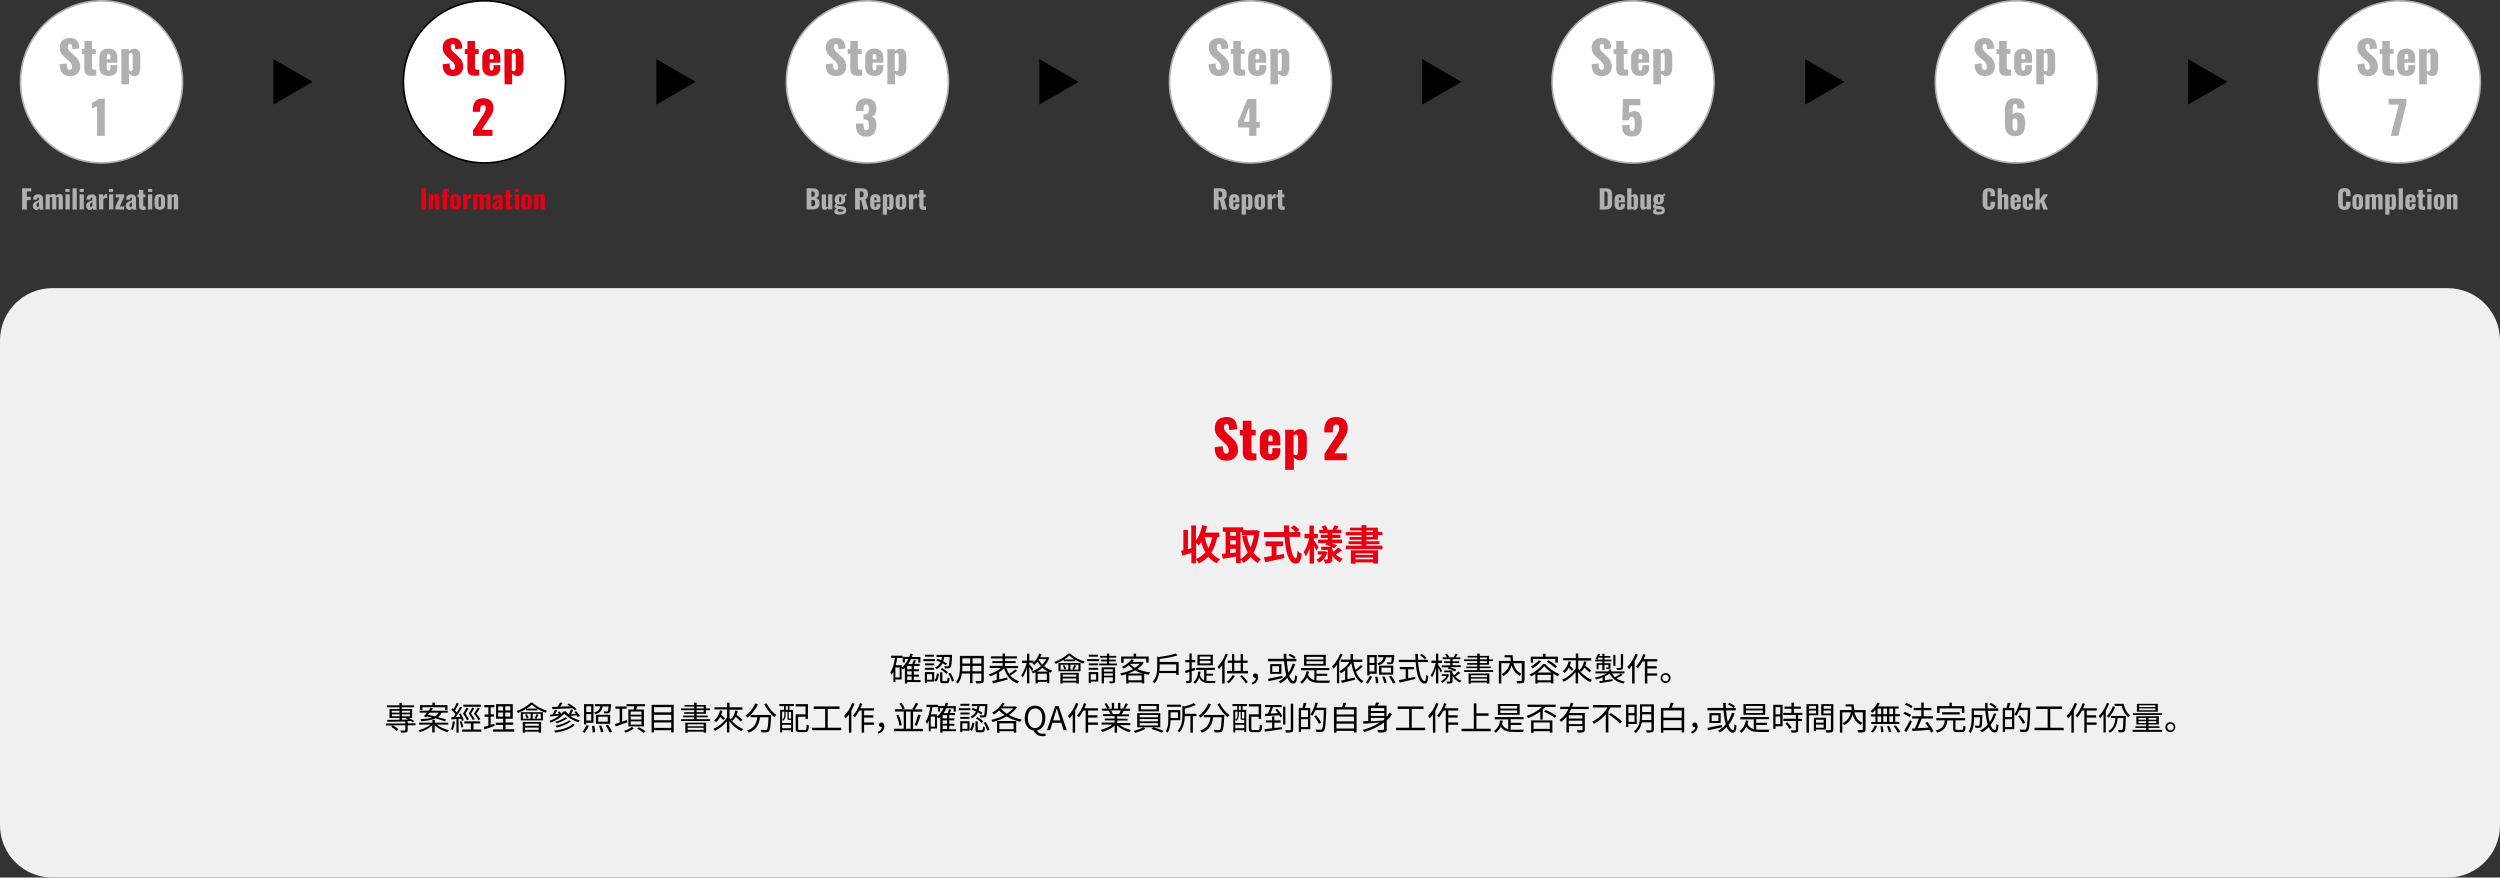 <?xml version="1.0" encoding="utf-8"?>
<!-- Generator: Adobe Illustrator 27.4.1, SVG Export Plug-In . SVG Version: 6.00 Build 0)  -->
<svg version="1.1" id="_レイヤー_1" xmlns="http://www.w3.org/2000/svg" xmlns:xlink="http://www.w3.org/1999/xlink" x="0px"
	 y="0px" viewBox="0 0 1527 536" style="enable-background:new 0 0 1527 536;" xml:space="preserve">
<rect x="0" y="0" width="1527" height="536" fill="#333333" stroke="none"/>
<style type="text/css">
	.st0{fill:#FFFFFF;stroke:#B1B0B1;}
	.st1{fill:#B1B0B1;}
	.st2{fill:#FFFFFF;stroke:#000000;}
	.st3{fill:#E60012;}
	.st4{fill:#F0F0F0;}
</style>
<g>
	<path d="M191,50l-24,13.9V36.1L191,50L191,50z"/>
	<path d="M424.9,50l-24,13.9V36.1L424.9,50L424.9,50z"/>
	<path d="M658.8,50l-24,13.9V36.1L658.8,50L658.8,50z"/>
	<path d="M892.7,50l-24,13.9V36.1L892.7,50L892.7,50z"/>
	<path d="M1126.6,50l-24,13.9V36.1L1126.6,50L1126.6,50z"/>
	<path d="M1360.5,50l-24,13.9V36.1L1360.5,50L1360.5,50z"/>
	<circle class="st0" cx="1465.5" cy="50" r="49.5"/>
	<circle class="st0" cx="62" cy="50" r="49.5"/>
	<g>
		<path class="st1" d="M13.5,115h5.6v1.9h-2.7v3.3h2.4v2h-2.4v5.8h-2.9L13.5,115L13.5,115z"/>
		<path class="st1" d="M20,125.9c0-2.3,2.1-3,3.8-3.6v-0.9c0-0.5-0.1-0.8-0.5-0.8s-0.6,0.3-0.6,0.7l-0.1,0.7l-2.4-0.1
			c0.1-2.2,1.1-3.2,3.3-3.2c1.9,0,2.8,1.2,2.8,2.8v4.3c0,1.2,0.1,1.9,0.2,2.3h-2.3c-0.1-0.5-0.2-1.2-0.2-1.3
			c-0.2,0.8-0.8,1.5-1.8,1.5C20.8,128.1,20,127,20,125.9L20,125.9z M23.8,125.9v-2.5c-0.9,0.5-1.5,1.1-1.5,2c0,0.6,0.3,1,0.7,1
			C23.4,126.4,23.7,126.2,23.8,125.9z"/>
		<path class="st1" d="M27.9,118.7h2.6v0.7c0.7-0.7,1.4-0.9,2.2-0.9c0.8,0,1.3,0.4,1.6,1.1c0.7-0.8,1.5-1.1,2.3-1.1
			c1.1,0,1.8,0.8,1.8,2.2v7.2h-2.6v-6.9c0-0.5-0.2-0.7-0.5-0.7c-0.2,0-0.6,0.1-0.9,0.3v7.3h-2.5v-6.9c0-0.5-0.2-0.7-0.6-0.7
			c-0.2,0-0.6,0.1-0.9,0.3v7.3h-2.6L27.9,118.7L27.9,118.7z"/>
		<path class="st1" d="M39.9,115.4h2.6v1.8h-2.6V115.4z M40,118.7h2.6v9.2H40V118.7z"/>
		<path class="st1" d="M44.3,115h2.6v13h-2.6V115z"/>
		<path class="st1" d="M48.6,115.4h2.6v1.8h-2.6V115.4z M48.6,118.7h2.6v9.2h-2.6V118.7z"/>
		<path class="st1" d="M52.6,125.9c0-2.3,2.1-3,3.8-3.6v-0.9c0-0.5-0.1-0.8-0.5-0.8s-0.6,0.3-0.6,0.7l-0.1,0.7l-2.4-0.1
			c0.1-2.2,1.2-3.2,3.3-3.2c1.9,0,2.8,1.2,2.8,2.8v4.3c0,1.2,0.1,1.9,0.2,2.3h-2.3c-0.1-0.5-0.2-1.2-0.2-1.3
			c-0.2,0.8-0.8,1.5-1.8,1.5C53.3,128.1,52.6,127,52.6,125.9L52.6,125.9z M56.4,125.9v-2.5c-0.9,0.5-1.5,1.1-1.5,2
			c0,0.6,0.3,1,0.7,1C56,126.4,56.2,126.2,56.4,125.9z"/>
		<path class="st1" d="M60.4,118.7H63v1.5c0.6-1.1,1.1-1.7,2-1.7c0.2,0,0.3,0,0.4,0.1v2.6c-0.2-0.1-0.5-0.2-0.8-0.2
			c-0.6,0-1.1,0.3-1.5,0.9v6h-2.6L60.4,118.7L60.4,118.7z"/>
		<path class="st1" d="M66.5,115.4h2.6v1.8h-2.6V115.4z M66.6,118.7h2.6v9.2h-2.6V118.7z"/>
		<path class="st1" d="M70.5,126.3l2.5-5.7h-2.3v-1.9h5.1v1.6l-2.6,5.8h2.6v1.9h-5.3L70.5,126.3L70.5,126.3z"/>
		<path class="st1" d="M76.8,125.9c0-2.3,2.1-3,3.8-3.6v-0.9c0-0.5-0.1-0.8-0.5-0.8s-0.6,0.3-0.6,0.7l-0.1,0.7l-2.4-0.1
			c0.1-2.2,1.2-3.2,3.3-3.2c1.9,0,2.8,1.2,2.8,2.8v4.3c0,1.2,0.1,1.9,0.2,2.3h-2.3c-0.1-0.5-0.2-1.2-0.2-1.3
			c-0.2,0.8-0.8,1.5-1.8,1.5C77.5,128.1,76.8,127,76.8,125.9L76.8,125.9z M80.6,125.9v-2.5c-0.9,0.5-1.5,1.1-1.5,2
			c0,0.6,0.3,1,0.7,1C80.2,126.4,80.4,126.2,80.6,125.9z"/>
		<path class="st1" d="M84.9,125.5v-5H84v-1.7h0.9v-2.8h2.6v2.8h1.3v1.7h-1.3v4.8c0,0.5,0.3,0.8,0.8,0.8c0.3,0,0.5,0,0.7-0.1v2.1
			c-0.3,0.1-0.9,0.1-1.6,0.1C85.4,128.1,84.9,127.2,84.9,125.5z"/>
		<path class="st1" d="M90.3,115.4H93v1.8h-2.6V115.4z M90.3,118.7H93v9.2h-2.6V118.7z"/>
		<path class="st1" d="M94.4,125.1v-3.5c0-2,1.2-3,3.2-3s3.2,1,3.2,3v3.5c0,2-1.3,3-3.2,3S94.4,127.1,94.4,125.1z M98.3,125.3v-3.9
			c0-0.7-0.1-1.1-0.7-1.1s-0.7,0.4-0.7,1.1v3.9c0,0.7,0.2,1.1,0.7,1.1S98.3,126,98.3,125.3z"/>
		<path class="st1" d="M102.3,118.7h2.6v0.9c0.7-0.7,1.4-1.1,2.2-1.1c1.1,0,1.7,0.9,1.7,2.2v7.2h-2.6v-6.9c0-0.4-0.1-0.7-0.5-0.7
			c-0.2,0-0.5,0.1-0.8,0.3v7.2h-2.6L102.3,118.7L102.3,118.7z"/>
	</g>
	<g>
		<path class="st1" d="M36.4,39.3l4.3-0.6c0.1,2.9,0.7,4,2,4c1,0,1.3-0.9,1.3-1.7c0-1.9-1-3-2.5-4.3l-2-1.7c-1.7-1.5-3-3.2-3-5.9
			c0-3.8,2.4-5.9,6.4-5.9c4.8,0,5.5,3.8,5.6,6.4l-4.3,0.5c-0.1-2-0.2-3.3-1.5-3.3c-0.9,0-1.3,1-1.3,1.8c0,1.7,0.9,2.6,2.2,3.7
			l1.9,1.7c2,1.7,3.5,3.7,3.5,6.8s-2.3,5.7-5.9,5.7C38.7,46.5,36.6,44.3,36.4,39.3L36.4,39.3z"/>
		<path class="st1" d="M51.5,41.8V33H50v-3h1.6V25h4.6V30h2.3v3h-2.3v8.3c0,0.9,0.6,1.3,1.4,1.3c0.5,0,0.9-0.1,1.2-0.1v3.6
			c-0.5,0.1-1.7,0.2-2.7,0.2C52.4,46.3,51.5,44.7,51.5,41.8z"/>
		<path class="st1" d="M60.7,41v-5.9c0-3.5,2.1-5.4,5.6-5.4c3.5,0,5.4,1.9,5.4,5.4v3.2h-6.5v3.1c0,1.3,0.4,1.7,1.1,1.7
			s1.2-0.4,1.2-1.6v-1.7h4.2v1.6c0,3.3-2,5-5.4,5C62.8,46.4,60.6,44.5,60.7,41L60.7,41z M67.5,36.2v-1.6c0-1.3-0.5-1.7-1.2-1.7
			s-1.1,0.4-1.1,1.9v1.4H67.5L67.5,36.2z"/>
		<path class="st1" d="M74.1,30h4.6v1.2c1.1-1,2.4-1.5,3.5-1.5c2.5,0,3.5,2.1,3.5,4.8v7c0,3-1.2,5-3.5,5c-1.2,0-2.4-0.6-3.4-1.5v6.5
			h-4.6C74.1,51.5,74.1,30,74.1,30z M81.1,41.7v-7.6c0-0.9-0.3-1.7-1.1-1.7c-0.5,0-0.9,0.2-1.3,0.6v10.1c0.4,0.2,0.8,0.4,1.2,0.4
			C80.8,43.5,81.1,42.7,81.1,41.7L81.1,41.7z"/>
	</g>
	<path class="st1" d="M59.3,64.9c-0.8,0.4-2.2,0.9-3.1,1.4v-3.5c0.8-0.4,3.4-1.7,4.1-2.5H64V83h-4.7V64.9z"/>
	<g>
		<path class="st1" d="M1439.9,39.3l4.3-0.6c0.1,2.9,0.7,4,2,4c1,0,1.3-0.9,1.3-1.7c0-1.9-0.9-3-2.5-4.3l-2-1.7
			c-1.7-1.5-3.1-3.2-3.1-5.9c0-3.8,2.4-5.9,6.4-5.9c4.8,0,5.5,3.8,5.6,6.4l-4.3,0.5c-0.1-2-0.2-3.3-1.5-3.3c-0.9,0-1.3,1-1.3,1.8
			c0,1.7,0.9,2.6,2.2,3.7l1.9,1.7c2,1.7,3.5,3.7,3.5,6.8s-2.3,5.7-5.9,5.7C1442.2,46.5,1440.1,44.3,1439.9,39.3L1439.9,39.3z"/>
		<path class="st1" d="M1455.1,41.8V33h-1.6v-3h1.6V25h4.6V30h2.3v3h-2.3v8.3c0,0.9,0.6,1.3,1.4,1.3c0.5,0,0.9-0.1,1.2-0.1v3.6
			c-0.5,0.1-1.7,0.2-2.7,0.2C1455.9,46.3,1455.1,44.7,1455.1,41.8z"/>
		<path class="st1" d="M1464.2,41v-5.9c0-3.5,2.1-5.4,5.6-5.4s5.4,1.9,5.4,5.4v3.2h-6.5v3.1c0,1.3,0.4,1.7,1.1,1.7s1.2-0.4,1.2-1.6
			v-1.7h4.2v1.6c0,3.3-2,5-5.4,5C1466.2,46.4,1464.2,44.5,1464.2,41L1464.2,41z M1471,36.2v-1.6c0-1.3-0.5-1.7-1.2-1.7
			s-1.1,0.4-1.1,1.9v1.4H1471L1471,36.2z"/>
		<path class="st1" d="M1477.6,30h4.6v1.2c1.1-1,2.4-1.5,3.5-1.5c2.5,0,3.5,2.1,3.5,4.8v7c0,3-1.2,5-3.5,5c-1.2,0-2.4-0.6-3.4-1.5
			v6.5h-4.6C1477.6,51.5,1477.6,30,1477.6,30z M1484.6,41.7v-7.6c0-0.9-0.3-1.7-1.1-1.7c-0.5,0-0.9,0.2-1.3,0.6v10.1
			c0.4,0.2,0.8,0.4,1.2,0.4C1484.3,43.5,1484.6,42.7,1484.6,41.7L1484.6,41.7z"/>
	</g>
	<path class="st1" d="M1465.2,63.9h-6.2v-3.6h10.8v3.2l-4.9,19.5h-4.6C1460.2,83,1465.2,63.9,1465.2,63.9z"/>
	<g>
		<circle class="st2" cx="295.9" cy="50" r="49.5"/>
		<g>
			<path class="st3" d="M270.3,39.3l4.3-0.6c0.1,2.9,0.7,4,2,4c1,0,1.3-0.9,1.3-1.7c0-1.9-1-3-2.5-4.3l-2-1.7c-1.7-1.5-3-3.2-3-5.9
				c0-3.8,2.4-5.9,6.4-5.9c4.8,0,5.5,3.8,5.6,6.4l-4.3,0.5c-0.1-2-0.2-3.3-1.5-3.3c-0.9,0-1.3,1-1.3,1.8c0,1.7,0.9,2.6,2.2,3.7
				l1.9,1.7c2,1.7,3.5,3.7,3.5,6.8s-2.3,5.7-5.9,5.7C272.6,46.5,270.5,44.3,270.3,39.3L270.3,39.3z"/>
			<path class="st3" d="M285.5,41.8V33h-1.6v-3h1.6V25h4.6V30h2.3v3h-2.3v8.3c0,0.9,0.6,1.3,1.4,1.3c0.5,0,0.9-0.1,1.2-0.1v3.6
				c-0.5,0.1-1.6,0.2-2.7,0.2C286.3,46.3,285.5,44.7,285.5,41.8z"/>
			<path class="st3" d="M294.6,41v-5.9c0-3.5,2.1-5.4,5.6-5.4s5.4,1.9,5.4,5.4v3.2h-6.5v3.1c0,1.3,0.5,1.7,1.1,1.7s1.2-0.4,1.2-1.6
				v-1.7h4.2v1.6c0,3.3-2,5-5.4,5C296.7,46.4,294.6,44.5,294.6,41L294.6,41z M301.4,36.2v-1.6c0-1.3-0.5-1.7-1.2-1.7
				s-1.1,0.4-1.1,1.9v1.4H301.4L301.4,36.2z"/>
			<path class="st3" d="M308.1,30h4.6v1.2c1.1-1,2.4-1.5,3.5-1.5c2.5,0,3.5,2.1,3.5,4.8v7c0,3-1.2,5-3.5,5c-1.2,0-2.4-0.6-3.4-1.5
				v6.5h-4.6C308.1,51.5,308.1,30,308.1,30z M315,41.7v-7.6c0-0.9-0.3-1.7-1.1-1.7c-0.5,0-0.9,0.2-1.3,0.6v10.1
				c0.4,0.2,0.8,0.4,1.2,0.4C314.7,43.5,315,42.7,315,41.7L315,41.7z"/>
		</g>
		<path class="st3" d="M288.9,79.7l5.4-8.3c1.2-1.8,2.4-3.5,2.4-5.4c0-1.3-0.6-1.9-1.5-1.9c-1.5,0-1.9,1.4-1.9,3.1v1.1h-4.5V67
			c0-4,1.8-7,6.4-7c4.1,0,6.2,2.2,6.2,6c0,2.7-1.5,4.8-3.1,7.1l-4.1,6.2h6.6V83h-11.8L288.9,79.7L288.9,79.7z"/>
		<g>
			<path class="st3" d="M257.3,115h2.9v13h-2.9V115z"/>
			<path class="st3" d="M261.9,118.7h2.6v0.9c0.7-0.7,1.4-1.1,2.2-1.1c1.1,0,1.7,0.9,1.7,2.2v7.2h-2.6v-6.9c0-0.4-0.1-0.7-0.5-0.7
				c-0.2,0-0.5,0.1-0.8,0.3v7.2h-2.6V118.7z"/>
			<path class="st3" d="M270.4,120.5h-0.9v-1.8h0.9v-0.7c0-1.6,0.3-2.7,2.5-2.7c0.4,0,0.8,0,1.2,0.1v1.9c-0.1,0-0.4-0.1-0.6-0.1
				c-0.4,0-0.6,0.2-0.6,0.7v0.7h1.2v1.8H273v7.5h-2.6L270.4,120.5L270.4,120.5z"/>
			<path class="st3" d="M275,125.1v-3.5c0-2,1.2-3,3.2-3s3.2,1,3.2,3v3.5c0,2-1.3,3-3.2,3S275,127.1,275,125.1z M278.9,125.3v-3.9
				c0-0.7-0.1-1.1-0.7-1.1s-0.7,0.4-0.7,1.1v3.9c0,0.7,0.2,1.1,0.7,1.1S278.9,126,278.9,125.3z"/>
			<path class="st3" d="M282.9,118.7h2.6v1.5c0.6-1.1,1.1-1.7,2-1.7c0.2,0,0.3,0,0.4,0.1v2.6c-0.2-0.1-0.5-0.2-0.9-0.2
				c-0.6,0-1.1,0.3-1.5,0.9v6h-2.6L282.9,118.7L282.9,118.7z"/>
			<path class="st3" d="M289,118.7h2.6v0.7c0.7-0.7,1.4-0.9,2.2-0.9s1.3,0.4,1.6,1.1c0.7-0.8,1.5-1.1,2.4-1.1c1.1,0,1.8,0.8,1.8,2.2
				v7.2h-2.6v-6.9c0-0.5-0.2-0.7-0.5-0.7c-0.2,0-0.6,0.1-0.9,0.3v7.3H293v-6.9c0-0.5-0.2-0.7-0.6-0.7c-0.2,0-0.6,0.1-0.9,0.3v7.3
				H289L289,118.7L289,118.7z"/>
			<path class="st3" d="M300.8,125.9c0-2.3,2.1-3,3.8-3.6v-0.9c0-0.5-0.1-0.8-0.5-0.8s-0.6,0.3-0.6,0.7l-0.1,0.7l-2.4-0.1
				c0.1-2.2,1.1-3.2,3.3-3.2c1.9,0,2.8,1.2,2.8,2.8v4.3c0,1.2,0.1,1.9,0.2,2.3H305c-0.1-0.5-0.2-1.2-0.2-1.3
				c-0.2,0.8-0.8,1.5-1.8,1.5C301.6,128.1,300.8,127,300.8,125.9L300.8,125.9z M304.6,125.9v-2.5c-0.9,0.5-1.5,1.1-1.5,2
				c0,0.6,0.3,1,0.7,1C304.2,126.4,304.5,126.2,304.6,125.9z"/>
			<path class="st3" d="M309,125.5v-5h-0.9v-1.7h0.9v-2.8h2.6v2.8h1.3v1.7h-1.3v4.8c0,0.5,0.3,0.8,0.8,0.8c0.3,0,0.5,0,0.7-0.1v2.1
				c-0.3,0.1-0.9,0.1-1.6,0.1C309.5,128.1,309,127.2,309,125.5L309,125.5z"/>
			<path class="st3" d="M314.4,115.4h2.6v1.8h-2.6V115.4z M314.4,118.7h2.6v9.2h-2.6V118.7z"/>
			<path class="st3" d="M318.4,125.1v-3.5c0-2,1.2-3,3.2-3s3.2,1,3.2,3v3.5c0,2-1.3,3-3.2,3S318.4,127.1,318.4,125.1z M322.3,125.3
				v-3.9c0-0.7-0.1-1.1-0.7-1.1s-0.7,0.4-0.7,1.1v3.9c0,0.7,0.2,1.1,0.7,1.1S322.3,126,322.3,125.3z"/>
			<path class="st3" d="M326.3,118.7h2.6v0.9c0.7-0.7,1.4-1.1,2.2-1.1c1.1,0,1.7,0.9,1.7,2.2v7.2h-2.6v-6.9c0-0.4-0.1-0.7-0.5-0.7
				c-0.2,0-0.5,0.1-0.8,0.3v7.2h-2.6V118.7z"/>
		</g>
	</g>
	<g>
		<circle class="st0" cx="529.8" cy="50" r="49.5"/>
		<g>
			<path class="st1" d="M504.3,39.3l4.3-0.6c0.1,2.9,0.7,4,2,4c1,0,1.3-0.9,1.3-1.7c0-1.9-1-3-2.5-4.3l-2-1.7c-1.7-1.5-3-3.2-3-5.9
				c0-3.8,2.4-5.9,6.4-5.9c4.8,0,5.5,3.8,5.6,6.4l-4.3,0.5c-0.1-2-0.2-3.3-1.5-3.3c-0.9,0-1.3,1-1.3,1.8c0,1.7,0.9,2.6,2.2,3.7
				l1.9,1.7c2,1.7,3.5,3.7,3.5,6.8s-2.3,5.7-5.9,5.7C506.5,46.5,504.4,44.3,504.3,39.3L504.3,39.3z"/>
			<path class="st1" d="M519.4,41.8V33h-1.6v-3h1.6V25h4.6V30h2.3v3H524v8.3c0,0.9,0.6,1.3,1.4,1.3c0.5,0,0.9-0.1,1.2-0.1v3.6
				c-0.5,0.1-1.7,0.2-2.7,0.2C520.2,46.3,519.4,44.7,519.4,41.8z"/>
			<path class="st1" d="M528.5,41v-5.9c0-3.5,2.1-5.4,5.6-5.4s5.4,1.9,5.4,5.4v3.2H533v3.1c0,1.3,0.5,1.7,1.1,1.7s1.2-0.4,1.2-1.6
				v-1.7h4.2v1.6c0,3.3-2,5-5.4,5C530.6,46.4,528.5,44.5,528.5,41L528.5,41z M535.3,36.2v-1.6c0-1.3-0.5-1.7-1.2-1.7
				s-1.1,0.4-1.1,1.9v1.4H535.3L535.3,36.2z"/>
			<path class="st1" d="M542,30h4.6v1.2c1.1-1,2.4-1.5,3.5-1.5c2.5,0,3.5,2.1,3.5,4.8v7c0,3-1.2,5-3.5,5c-1.2,0-2.4-0.6-3.4-1.5v6.5
				H542L542,30L542,30z M548.9,41.7v-7.6c0-0.9-0.3-1.7-1.1-1.7c-0.5,0-0.9,0.2-1.3,0.6v10.1c0.4,0.2,0.8,0.4,1.2,0.4
				C548.6,43.5,548.9,42.7,548.9,41.7L548.9,41.7z"/>
		</g>
		<path class="st1" d="M522.8,76.3v-0.8h4.7v0.8c0,2.3,0.4,3.2,1.7,3.2s1.5-1,1.5-3c0-2.2-0.5-3.4-2.4-3.5h-0.9v-3.2h0.8
			c2,0,2.5-1,2.5-3.3c0-1.8-0.4-2.7-1.7-2.7s-1.5,1.2-1.5,2.8v1.2h-4.7v-1.4c0-4.1,2.3-6.3,6.2-6.3s6.3,2.1,6.3,6.1
			c0,2.7-1.2,4.6-2.8,5c1.6,0.6,2.8,2,2.8,5.2c0,4.1-1.7,7.1-6.2,7.1C524.2,83.4,522.8,80.5,522.8,76.3L522.8,76.3z"/>
		<g>
			<path class="st1" d="M492.7,115h3.4c2.2,0,4.1,0.5,4.1,3.4c0,1.6-0.7,2.4-1.9,2.6c1.5,0.2,2.3,1.3,2.3,3.1c0,2.7-1.4,3.8-3.9,3.8
				h-4V115L492.7,115z M496.1,120.2c1.3,0,1.6-0.6,1.6-1.7c0-1-0.6-1.6-1.6-1.6h-0.5v3.3L496.1,120.2L496.1,120.2z M496.2,126
				c1.3,0,1.7-0.6,1.7-1.9c0-1.5-0.4-2-1.7-2h-0.6v3.9H496.2z"/>
			<path class="st1" d="M501.9,126v-7.2h2.6v6.9c0,0.4,0.1,0.7,0.5,0.7c0.2,0,0.5-0.1,0.8-0.3v-7.4h2.6v9.2h-2.6v-0.8
				c-0.7,0.6-1.4,1-2.2,1C502.4,128.2,501.9,127.2,501.9,126L501.9,126z"/>
			<path class="st1" d="M509.6,129.3c0-0.9,0.6-1.5,1.4-1.8c-0.8-0.2-1.3-0.7-1.3-1.5c0-0.7,0.4-1.2,1-1.8c-0.6-0.5-0.9-1.3-0.9-2.4
				c0-2.1,1.2-3.2,3.3-3.2c1,0,1.7,0.2,2.2,0.7c0.2-0.4,0.6-0.7,1.1-1l0.3-0.2l0.6,1.2c-0.3,0.1-1,0.4-1.4,0.7
				c0.2,0.5,0.4,1.1,0.4,1.7c0,2-1.1,3.2-3.2,3.2c-0.6,0-1.1-0.1-1.6-0.3c-0.1,0.2-0.2,0.3-0.2,0.6c0,0.3,0.2,0.4,0.9,0.5l2.4,0.3
				c1.6,0.2,2.3,1.1,2.3,2.4c0,1.8-1.1,2.7-4,2.7C510.9,131.2,509.6,130.6,509.6,129.3L509.6,129.3z M515.2,128.6
				c0-0.4-0.3-0.6-1.4-0.7l-1.7-0.2c-0.3,0.2-0.5,0.5-0.5,0.9c0,0.5,0.5,0.8,1.8,0.8C514.5,129.3,515.2,129.2,515.2,128.6
				L515.2,128.6z M513.9,121.8c0-1.2-0.1-1.7-0.7-1.7s-0.7,0.4-0.7,1.7s0.1,1.7,0.7,1.7S513.9,123,513.9,121.8z"/>
			<path class="st1" d="M522.3,115h3.6c2.6,0,4.3,0.7,4.3,3.4c0,1.6-0.3,2.7-1.6,3.3l1.8,6.3h-3l-1.4-5.8h-0.8v5.8h-2.9L522.3,115
				L522.3,115z M526,120.5c1.2,0,1.5-0.7,1.5-1.8s-0.3-1.8-1.4-1.8h-0.9v3.6L526,120.5L526,120.5z"/>
			<path class="st1" d="M531.5,125.1v-3.4c0-2,1.2-3.1,3.2-3.1s3.1,1.1,3.1,3.1v1.9h-3.7v1.8c0,0.7,0.3,1,0.6,1s0.7-0.2,0.7-0.9v-1
				h2.4v0.9c0,1.9-1.2,2.8-3.1,2.8C532.7,128.2,531.5,127,531.5,125.1z M535.4,122.3v-0.9c0-0.7-0.3-0.9-0.7-0.9s-0.6,0.2-0.6,1.1
				v0.8C534.1,122.3,535.4,122.3,535.4,122.3z"/>
			<path class="st1" d="M539.2,118.7h2.6v0.7c0.6-0.6,1.4-0.8,2-0.8c1.4,0,2,1.2,2,2.7v4c0,1.7-0.7,2.9-2,2.9c-0.7,0-1.4-0.3-2-0.9
				v3.8h-2.6L539.2,118.7L539.2,118.7z M543.2,125.4v-4.3c0-0.5-0.2-1-0.6-1c-0.3,0-0.5,0.1-0.7,0.3v5.8c0.2,0.1,0.5,0.2,0.7,0.2
				C543,126.5,543.2,126,543.2,125.4z"/>
			<path class="st1" d="M547.1,125.1v-3.5c0-2,1.2-3,3.2-3s3.2,1,3.2,3v3.5c0,2-1.3,3-3.2,3S547.1,127.1,547.1,125.1z M551,125.3
				v-3.9c0-0.7-0.1-1.1-0.7-1.1s-0.7,0.4-0.7,1.1v3.9c0,0.7,0.2,1.1,0.7,1.1S551,126,551,125.3z"/>
			<path class="st1" d="M555.1,118.7h2.6v1.5c0.6-1.1,1.1-1.7,2-1.7c0.2,0,0.3,0,0.4,0.1v2.6c-0.2-0.1-0.5-0.2-0.8-0.2
				c-0.6,0-1.1,0.3-1.5,0.9v6h-2.6L555.1,118.7L555.1,118.7z"/>
			<path class="st1" d="M561.5,125.5v-5h-0.9v-1.7h0.9v-2.8h2.6v2.8h1.3v1.7h-1.3v4.8c0,0.5,0.3,0.8,0.8,0.8c0.3,0,0.5,0,0.7-0.1
				v2.1c-0.3,0.1-0.9,0.1-1.6,0.1C562,128.1,561.5,127.2,561.5,125.5z"/>
		</g>
	</g>
	<g>
		<circle class="st0" cx="763.8" cy="50" r="49.5"/>
		<g>
			<path class="st1" d="M738.2,39.3l4.3-0.6c0.1,2.9,0.7,4,2,4c1,0,1.3-0.9,1.3-1.7c0-1.9-1-3-2.5-4.3l-2-1.7c-1.7-1.5-3-3.2-3-5.9
				c0-3.8,2.4-5.9,6.4-5.9c4.8,0,5.5,3.8,5.6,6.4l-4.3,0.5c-0.1-2-0.2-3.3-1.5-3.3c-0.9,0-1.3,1-1.3,1.8c0,1.7,0.9,2.6,2.2,3.7
				l1.9,1.7c2,1.7,3.5,3.7,3.5,6.8s-2.3,5.7-5.9,5.7C740.4,46.5,738.4,44.3,738.2,39.3L738.2,39.3z"/>
			<path class="st1" d="M753.3,41.8V33h-1.6v-3h1.6V25h4.6V30h2.3v3h-2.3v8.3c0,0.9,0.6,1.3,1.4,1.3c0.5,0,0.9-0.1,1.2-0.1v3.6
				c-0.5,0.1-1.7,0.2-2.7,0.2C754.2,46.3,753.3,44.7,753.3,41.8z"/>
			<path class="st1" d="M762.4,41v-5.9c0-3.5,2.1-5.4,5.6-5.4s5.4,1.9,5.4,5.4v3.2h-6.5v3.1c0,1.3,0.5,1.7,1.1,1.7s1.2-0.4,1.2-1.6
				v-1.7h4.2v1.6c0,3.3-2,5-5.4,5C764.5,46.4,762.4,44.5,762.4,41L762.4,41z M769.2,36.2v-1.6c0-1.3-0.5-1.7-1.2-1.7
				s-1.1,0.4-1.1,1.9v1.4H769.2L769.2,36.2z"/>
			<path class="st1" d="M775.9,30h4.6v1.2c1.1-1,2.4-1.5,3.5-1.5c2.5,0,3.5,2.1,3.5,4.8v7c0,3-1.2,5-3.5,5c-1.2,0-2.4-0.6-3.4-1.5
				v6.5h-4.6L775.9,30L775.9,30z M782.9,41.7v-7.6c0-0.9-0.3-1.7-1.1-1.7c-0.5,0-0.9,0.2-1.3,0.6v10.1c0.4,0.2,0.8,0.4,1.2,0.4
				C782.5,43.5,782.9,42.7,782.9,41.7L782.9,41.7z"/>
		</g>
		<path class="st1" d="M763.1,77.9h-7v-3.4l5.9-14.1h5.4v14.1h2.1v3.5h-2.1V83h-4.4V77.9z M763.1,74.4V65l-3.4,9.4H763.1z"/>
		<g>
			<path class="st1" d="M741.4,115h3.6c2.6,0,4.3,0.7,4.3,3.4c0,1.6-0.3,2.7-1.6,3.3l1.8,6.3h-3l-1.4-5.8h-0.8v5.8h-2.9L741.4,115
				L741.4,115z M745.1,120.5c1.2,0,1.5-0.7,1.5-1.8s-0.3-1.8-1.4-1.8h-0.9v3.6L745.1,120.5L745.1,120.5z"/>
			<path class="st1" d="M750.7,125.1v-3.4c0-2,1.2-3.1,3.2-3.1s3.1,1.1,3.1,3.1v1.9h-3.7v1.8c0,0.7,0.3,1,0.6,1s0.7-0.2,0.7-0.9v-1
				h2.4v0.9c0,1.9-1.2,2.8-3.1,2.8C751.9,128.2,750.7,127,750.7,125.1z M754.6,122.3v-0.9c0-0.7-0.3-0.9-0.7-0.9s-0.6,0.2-0.6,1.1
				v0.8C753.2,122.3,754.6,122.3,754.6,122.3z"/>
			<path class="st1" d="M758.4,118.7h2.6v0.7c0.6-0.6,1.4-0.8,2-0.8c1.4,0,2,1.2,2,2.7v4c0,1.7-0.7,2.9-2,2.9c-0.7,0-1.4-0.3-2-0.9
				v3.8h-2.6L758.4,118.7L758.4,118.7z M762.4,125.4v-4.3c0-0.5-0.2-1-0.6-1c-0.3,0-0.5,0.1-0.7,0.3v5.8c0.2,0.1,0.5,0.2,0.7,0.2
				C762.2,126.5,762.4,126,762.4,125.4z"/>
			<path class="st1" d="M766.3,125.1v-3.5c0-2,1.2-3,3.2-3s3.2,1,3.2,3v3.5c0,2-1.3,3-3.2,3S766.3,127.1,766.3,125.1z M770.2,125.3
				v-3.9c0-0.7-0.1-1.1-0.7-1.1s-0.7,0.4-0.7,1.1v3.9c0,0.7,0.2,1.1,0.7,1.1S770.2,126,770.2,125.3z"/>
			<path class="st1" d="M774.2,118.7h2.6v1.5c0.6-1.1,1.1-1.7,2-1.7c0.2,0,0.3,0,0.4,0.1v2.6c-0.2-0.1-0.5-0.2-0.8-0.2
				c-0.6,0-1.1,0.3-1.5,0.9v6h-2.6L774.2,118.7L774.2,118.7z"/>
			<path class="st1" d="M780.6,125.5v-5h-0.9v-1.7h0.9v-2.8h2.6v2.8h1.3v1.7h-1.3v4.8c0,0.5,0.3,0.8,0.8,0.8c0.3,0,0.5,0,0.7-0.1
				v2.1c-0.3,0.1-0.9,0.1-1.6,0.1C781.1,128.1,780.6,127.2,780.6,125.5z"/>
		</g>
	</g>
	<g>
		<g>
			
				<ellipse transform="matrix(0.16 -0.987 0.987 0.16 788.506 1026.778)" class="st0" cx="997.7" cy="50" rx="49.5" ry="49.5"/>
			<g>
				<path class="st1" d="M972.1,39.3l4.3-0.6c0.1,2.9,0.7,4,2,4c1,0,1.3-0.9,1.3-1.7c0-1.9-1-3-2.5-4.3l-2-1.7c-1.7-1.5-3-3.2-3-5.9
					c0-3.8,2.4-5.9,6.4-5.9c4.8,0,5.5,3.8,5.6,6.4l-4.3,0.5c-0.1-2-0.2-3.3-1.5-3.3c-0.9,0-1.3,1-1.3,1.8c0,1.7,0.9,2.6,2.2,3.7
					L981,34c2,1.7,3.5,3.7,3.5,6.8s-2.3,5.7-5.9,5.7C974.4,46.5,972.3,44.3,972.1,39.3L972.1,39.3z"/>
				<path class="st1" d="M987.2,41.8V33h-1.6v-3h1.6V25h4.6V30h2.3v3h-2.3v8.3c0,0.9,0.6,1.3,1.4,1.3c0.5,0,0.9-0.1,1.2-0.1v3.6
					c-0.5,0.1-1.7,0.2-2.7,0.2C988.1,46.3,987.2,44.7,987.2,41.8z"/>
				<path class="st1" d="M996.3,41v-5.9c0-3.5,2.1-5.4,5.6-5.4s5.4,1.9,5.4,5.4v3.2h-6.5v3.1c0,1.3,0.5,1.7,1.1,1.7s1.2-0.4,1.2-1.6
					v-1.7h4.2v1.6c0,3.3-2,5-5.4,5C998.4,46.4,996.3,44.5,996.3,41L996.3,41z M1003.1,36.2v-1.6c0-1.3-0.5-1.7-1.2-1.7
					s-1.1,0.4-1.1,1.9v1.4H1003.1L1003.1,36.2z"/>
				<path class="st1" d="M1009.8,30h4.6v1.2c1.1-1,2.4-1.5,3.5-1.5c2.5,0,3.5,2.1,3.5,4.8v7c0,3-1.2,5-3.5,5c-1.2,0-2.4-0.6-3.4-1.5
					v6.5h-4.6L1009.8,30L1009.8,30z M1016.8,41.7v-7.6c0-0.9-0.3-1.7-1.1-1.7c-0.5,0-0.9,0.2-1.3,0.6v10.1c0.4,0.2,0.8,0.4,1.2,0.4
					C1016.4,43.5,1016.8,42.7,1016.8,41.7L1016.8,41.7z"/>
			</g>
			<path class="st1" d="M990.8,76.4h4.5c0,2.6,0.3,3.7,1.7,3.6c1.4-0.1,1.5-1.8,1.5-4.7c0-2.2-0.2-3.9-1.8-3.9c-1,0-1.5,0.6-1.8,2.1
				h-4l0.4-13.1h10.6v3.9h-6.8l-0.2,4.7c0.4-0.5,1.5-0.9,2.7-1.1c3.5-0.4,5.3,2.4,5.3,7.2s-0.9,8.3-6.2,8.3
				C991.8,83.4,990.8,80.6,990.8,76.4L990.8,76.4z"/>
		</g>
		<g>
			<path class="st1" d="M977.1,115h3.3c3.4,0,4.3,1.2,4.3,4.1v4.7c0,2.9-1,4.2-4.3,4.2h-3.3V115z M980.5,126c1.3,0,1.4-0.6,1.4-1.7
				v-5.7c0-1.1-0.1-1.6-1.4-1.6H980v9H980.5L980.5,126z"/>
			<path class="st1" d="M986.2,125.1v-3.4c0-2,1.2-3.1,3.2-3.1s3.1,1.1,3.1,3.1v1.9h-3.7v1.8c0,0.7,0.3,1,0.6,1s0.7-0.2,0.7-0.9v-1
				h2.4v0.9c0,1.9-1.2,2.8-3.1,2.8C987.4,128.2,986.2,127,986.2,125.1z M990.1,122.3v-0.9c0-0.7-0.3-0.9-0.7-0.9s-0.6,0.2-0.6,1.1
				v0.8C988.8,122.3,990.1,122.3,990.1,122.3z"/>
			<path class="st1" d="M996.5,127.3v0.7h-2.6v-13h2.6v4.4c0.6-0.6,1.4-0.8,2-0.8c1.4,0,2,1.2,2,2.7v4c0,1.7-0.7,2.9-2,2.9
				C997.8,128.2,997.1,127.8,996.5,127.3L996.5,127.3z M997.9,125.4v-4.3c0-0.5-0.2-1-0.6-1c-0.3,0-0.5,0.1-0.8,0.3v5.8
				c0.2,0.2,0.5,0.3,0.7,0.3C997.7,126.5,997.9,126,997.9,125.4L997.9,125.4z"/>
			<path class="st1" d="M1001.9,126v-7.2h2.6v6.9c0,0.4,0.1,0.7,0.5,0.7c0.2,0,0.5-0.1,0.8-0.3v-7.4h2.6v9.2h-2.6v-0.8
				c-0.7,0.6-1.4,1-2.2,1C1002.5,128.2,1001.9,127.2,1001.9,126L1001.9,126z"/>
			<path class="st1" d="M1009.6,129.3c0-0.9,0.6-1.5,1.4-1.8c-0.8-0.2-1.3-0.7-1.3-1.5c0-0.7,0.4-1.2,1-1.8
				c-0.6-0.5-0.9-1.3-0.9-2.4c0-2.1,1.2-3.2,3.3-3.2c1,0,1.7,0.2,2.2,0.7c0.2-0.4,0.6-0.7,1.1-1l0.3-0.2l0.6,1.2
				c-0.3,0.1-1,0.4-1.4,0.7c0.2,0.5,0.4,1.1,0.4,1.7c0,2-1.1,3.2-3.2,3.2c-0.6,0-1.1-0.1-1.6-0.3c-0.1,0.2-0.2,0.3-0.2,0.6
				c0,0.3,0.2,0.4,0.9,0.5l2.4,0.3c1.6,0.2,2.3,1.1,2.3,2.4c0,1.8-1.1,2.7-4,2.7C1011,131.2,1009.6,130.6,1009.6,129.3L1009.6,129.3
				z M1015.2,128.6c0-0.4-0.3-0.6-1.4-0.7l-1.7-0.2c-0.3,0.2-0.5,0.5-0.5,0.9c0,0.5,0.5,0.8,1.8,0.8
				C1014.6,129.3,1015.2,129.2,1015.2,128.6L1015.2,128.6z M1014,121.8c0-1.2-0.1-1.7-0.7-1.7s-0.7,0.4-0.7,1.7s0.1,1.7,0.7,1.7
				S1014,123,1014,121.8z"/>
		</g>
	</g>
	<g>
		<g>
			<circle class="st0" cx="1231.6" cy="50" r="49.5"/>
			<g>
				<path class="st1" d="M1206,39.3l4.3-0.6c0.1,2.9,0.7,4,2,4c1,0,1.3-0.9,1.3-1.7c0-1.9-0.9-3-2.5-4.3l-2-1.7
					c-1.7-1.5-3.1-3.2-3.1-5.9c0-3.8,2.4-5.9,6.4-5.9c4.8,0,5.5,3.8,5.6,6.4l-4.3,0.5c-0.1-2-0.2-3.3-1.5-3.3c-0.9,0-1.3,1-1.3,1.8
					c0,1.7,0.9,2.6,2.2,3.7l1.9,1.7c2,1.7,3.5,3.7,3.5,6.8s-2.3,5.7-5.9,5.7C1208.3,46.5,1206.2,44.3,1206,39.3L1206,39.3z"/>
				<path class="st1" d="M1221.1,41.8V33h-1.6v-3h1.6V25h4.6V30h2.3v3h-2.3v8.3c0,0.9,0.6,1.3,1.4,1.3c0.5,0,0.9-0.1,1.2-0.1v3.6
					c-0.5,0.1-1.7,0.2-2.7,0.2C1222,46.3,1221.1,44.7,1221.1,41.8z"/>
				<path class="st1" d="M1230.2,41v-5.9c0-3.5,2.1-5.4,5.6-5.4s5.4,1.9,5.4,5.4v3.2h-6.5v3.1c0,1.3,0.4,1.7,1.1,1.7
					s1.2-0.4,1.2-1.6v-1.7h4.2v1.6c0,3.3-2,5-5.4,5C1232.3,46.4,1230.2,44.5,1230.2,41L1230.2,41z M1237,36.2v-1.6
					c0-1.3-0.5-1.7-1.2-1.7s-1.1,0.4-1.1,1.9v1.4H1237L1237,36.2z"/>
				<path class="st1" d="M1243.7,30h4.6v1.2c1.1-1,2.4-1.5,3.5-1.5c2.5,0,3.5,2.1,3.5,4.8v7c0,3-1.2,5-3.5,5c-1.2,0-2.4-0.6-3.4-1.5
					v6.5h-4.6C1243.7,51.5,1243.7,30,1243.7,30z M1250.7,41.7v-7.6c0-0.9-0.3-1.7-1.1-1.7c-0.5,0-0.9,0.2-1.3,0.6v10.1
					c0.4,0.2,0.8,0.4,1.2,0.4C1250.3,43.5,1250.7,42.7,1250.7,41.7L1250.7,41.7z"/>
			</g>
			<path class="st1" d="M1224.6,75.9v-8.2c0-4.4,1.2-7.7,6.2-7.7c4.3,0,5.8,2,5.8,5.8c0,0.1,0,0.3,0,0.4h-4.4c0-1.8-0.1-2.7-1.4-2.7
				s-1.5,1-1.5,4.5v2c0.4-0.8,1.5-1.2,2.8-1.3c3.6-0.1,4.9,2.8,4.9,6.5c0,4.8-1.4,8-6.2,8C1226.4,83.3,1224.6,80.2,1224.6,75.9
				L1224.6,75.9z M1232.3,76.1c0-2.2,0-3.7-1.5-3.7c-0.7,0-1.3,0.5-1.5,0.9V77c0,1.5,0.3,2.9,1.6,2.9S1232.3,78.6,1232.3,76.1
				L1232.3,76.1z"/>
		</g>
		<g>
			<path class="st1" d="M1211,123.9v-4.7c0-2.7,0.9-4.3,3.9-4.3s3.7,1.5,3.7,3.8v1.1h-2.8v-1.3c0-0.8,0-1.6-0.9-1.6s-1,0.8-1,1.6
				v6.1c0,0.9,0.1,1.6,1,1.6c0.9,0,0.9-0.8,0.9-1.6v-1.4h2.8v1.1c0,2.2-0.8,3.9-3.7,3.9S1211,126.5,1211,123.9L1211,123.9z"/>
			<path class="st1" d="M1220.1,115h2.6v4.5c0.7-0.7,1.4-1,2.3-1c1.1,0,1.7,0.9,1.7,2.2v7.2h-2.6v-6.9c0-0.4-0.1-0.7-0.5-0.7
				c-0.2,0-0.5,0.1-0.8,0.3v7.2h-2.6V115L1220.1,115z"/>
			<path class="st1" d="M1228,125.1v-3.4c0-2,1.2-3.1,3.2-3.1s3.1,1.1,3.1,3.1v1.9h-3.7v1.8c0,0.7,0.3,1,0.6,1s0.7-0.2,0.7-0.9v-1
				h2.4v0.9c0,1.9-1.2,2.8-3.1,2.8C1229.2,128.2,1228,127,1228,125.1L1228,125.1z M1231.9,122.3v-0.9c0-0.7-0.3-0.9-0.7-0.9
				s-0.6,0.2-0.6,1.1v0.8L1231.9,122.3L1231.9,122.3z"/>
			<path class="st1" d="M1235.5,125.1v-3.4c0-2,1.2-3.1,3.2-3.1s3.1,0.9,3.1,2.8v1h-2.5v-1.1c0-0.7-0.2-0.9-0.6-0.9
				s-0.6,0.3-0.6,1.1v3.8c0,0.8,0.2,1.1,0.6,1.1s0.6-0.2,0.6-0.9v-1.2h2.5v1.1c0,1.9-1.2,2.8-3.1,2.8S1235.5,127,1235.5,125.1
				L1235.5,125.1z"/>
			<path class="st1" d="M1243.2,115h2.6v7.2l2.3-3.5h2.9l-2.5,3.8l2.4,5.5h-2.8l-1.6-4.4l-0.7,0.9v3.5h-2.6L1243.2,115L1243.2,115z"
				/>
		</g>
	</g>
	<g>
		<path class="st1" d="M1428.1,123.9v-4.7c0-2.7,0.9-4.3,3.9-4.3s3.7,1.5,3.7,3.8v1.1h-2.8v-1.3c0-0.8,0-1.6-0.9-1.6s-1,0.8-1,1.6
			v6.1c0,0.9,0.1,1.6,1,1.6c0.9,0,0.9-0.8,0.9-1.6v-1.4h2.8v1.1c0,2.2-0.8,3.9-3.7,3.9S1428.1,126.5,1428.1,123.9L1428.1,123.9z"/>
		<path class="st1" d="M1436.9,125.1v-3.5c0-2,1.2-3,3.2-3s3.2,1,3.2,3v3.5c0,2-1.3,3-3.2,3S1436.9,127.1,1436.9,125.1z
			 M1440.8,125.3v-3.9c0-0.7-0.1-1.1-0.7-1.1s-0.7,0.4-0.7,1.1v3.9c0,0.7,0.2,1.1,0.7,1.1S1440.8,126,1440.8,125.3z"/>
		<path class="st1" d="M1444.8,118.7h2.6v0.7c0.7-0.7,1.4-0.9,2.2-0.9s1.3,0.4,1.6,1.1c0.7-0.8,1.5-1.1,2.3-1.1
			c1.1,0,1.8,0.8,1.8,2.2v7.2h-2.6v-6.9c0-0.5-0.2-0.7-0.5-0.7c-0.2,0-0.6,0.1-0.9,0.3v7.3h-2.5v-6.9c0-0.5-0.2-0.7-0.6-0.7
			c-0.2,0-0.6,0.1-0.9,0.3v7.3h-2.6L1444.8,118.7L1444.8,118.7z"/>
		<path class="st1" d="M1456.9,118.7h2.6v0.7c0.6-0.6,1.4-0.8,2-0.8c1.4,0,2,1.2,2,2.7v4c0,1.7-0.7,2.9-2,2.9c-0.7,0-1.4-0.3-2-0.9
			v3.8h-2.6L1456.9,118.7L1456.9,118.7z M1460.9,125.4v-4.3c0-0.5-0.2-1-0.6-1c-0.3,0-0.5,0.1-0.7,0.3v5.8c0.2,0.1,0.4,0.2,0.7,0.2
			C1460.7,126.5,1460.9,126,1460.9,125.4L1460.9,125.4z"/>
		<path class="st1" d="M1465.1,115h2.6v13h-2.6V115z"/>
		<path class="st1" d="M1469.2,125.1v-3.4c0-2,1.2-3.1,3.2-3.1s3.1,1.1,3.1,3.1v1.9h-3.7v1.8c0,0.7,0.3,1,0.6,1s0.7-0.2,0.7-0.9v-1
			h2.4v0.9c0,1.9-1.2,2.8-3.1,2.8C1470.4,128.2,1469.2,127,1469.2,125.1L1469.2,125.1z M1473.1,122.3v-0.9c0-0.7-0.3-0.9-0.7-0.9
			s-0.6,0.2-0.6,1.1v0.8L1473.1,122.3L1473.1,122.3z"/>
		<path class="st1" d="M1477.2,125.5v-5h-0.9v-1.7h0.9v-2.8h2.6v2.8h1.3v1.7h-1.3v4.8c0,0.5,0.3,0.8,0.8,0.8c0.3,0,0.5,0,0.7-0.1
			v2.1c-0.3,0.1-0.9,0.1-1.6,0.1C1477.6,128.1,1477.2,127.2,1477.2,125.5z"/>
		<path class="st1" d="M1482.5,115.4h2.6v1.8h-2.6V115.4z M1482.6,118.7h2.6v9.2h-2.6V118.7z"/>
		<path class="st1" d="M1486.6,125.1v-3.5c0-2,1.2-3,3.2-3s3.2,1,3.2,3v3.5c0,2-1.3,3-3.2,3S1486.6,127.1,1486.6,125.1z
			 M1490.5,125.3v-3.9c0-0.7-0.1-1.1-0.7-1.1s-0.7,0.4-0.7,1.1v3.9c0,0.7,0.2,1.1,0.7,1.1S1490.5,126,1490.5,125.3z"/>
		<path class="st1" d="M1494.5,118.7h2.6v0.9c0.7-0.7,1.4-1.1,2.2-1.1c1.1,0,1.7,0.9,1.7,2.2v7.2h-2.6v-6.9c0-0.4-0.1-0.7-0.5-0.7
			c-0.2,0-0.5,0.1-0.8,0.3v7.2h-2.6L1494.5,118.7L1494.5,118.7z"/>
	</g>
</g>
<path class="st4" d="M32,176h1463c17.7,0,32,14.3,32,32v296c0,17.7-14.3,32-32,32H32c-17.7,0-32-14.3-32-32V208
	C0,190.3,14.3,176,32,176z"/>
<g>
	<path class="st3" d="M741.9,273.2l4.9-0.7c0.1,3.4,0.8,4.6,2.3,4.6c1.2,0,1.4-1,1.4-1.9c0-2.1-1.1-3.4-2.8-4.9l-2.2-2
		c-2-1.7-3.5-3.6-3.5-6.8c0-4.4,2.8-6.8,7.3-6.8c5.5,0,6.3,4.3,6.4,7.4l-4.9,0.6c-0.1-2.3-0.2-3.8-1.7-3.8c-1.1,0-1.5,1.1-1.5,2
		c0,1.9,1,2.9,2.5,4.3l2.1,1.9c2.2,1.9,4,4.2,4,7.8s-2.7,6.5-6.8,6.5C744.4,281.4,742,278.9,741.9,273.2L741.9,273.2z"/>
	<path class="st3" d="M759.1,276v-10h-1.8v-3.4h1.8v-5.6h5.3v5.6h2.6v3.4h-2.6v9.5c0,1.1,0.7,1.5,1.6,1.5c0.5,0,1-0.1,1.4-0.1v4.1
		c-0.6,0.1-1.9,0.3-3.1,0.3C760.1,281.2,759.1,279.3,759.1,276L759.1,276z"/>
	<path class="st3" d="M769.5,275.1v-6.8c0-4,2.4-6.2,6.4-6.2s6.1,2.1,6.1,6.2v3.7h-7.4v3.5c0,1.4,0.5,2,1.3,2s1.3-0.5,1.3-1.8v-2
		h4.8v1.8c0,3.7-2.3,5.7-6.1,5.7C771.9,281.3,769.5,279.1,769.5,275.1L769.5,275.1z M777.3,269.6v-1.9c0-1.5-0.6-1.9-1.4-1.9
		s-1.2,0.5-1.2,2.2v1.6H777.3L777.3,269.6z"/>
	<path class="st3" d="M785,262.5h5.2v1.3c1.2-1.1,2.7-1.7,4-1.7c2.8,0,4,2.4,4,5.4v8c0,3.5-1.4,5.7-4,5.7c-1.3,0-2.7-0.7-3.9-1.7
		v7.5H785L785,262.5L785,262.5z M792.9,275.9v-8.6c0-1.1-0.4-1.9-1.3-1.9c-0.5,0-1.1,0.3-1.5,0.6v11.5c0.5,0.3,0.9,0.5,1.4,0.5
		C792.5,278,792.9,277,792.9,275.9L792.9,275.9z"/>
	<path class="st3" d="M809,277.2l6.2-9.5c1.4-2.1,2.8-4,2.8-6.2c0-1.5-0.6-2.2-1.7-2.2c-1.8,0-2.2,1.6-2.2,3.5v1.3h-5.2v-1.4
		c0-4.6,2-8,7.3-8c4.6,0,7,2.6,7,6.9c0,3.1-1.7,5.4-3.5,8.2l-4.7,7.1h7.6v4.2H809L809,277.2L809,277.2z"/>
</g>
<g>
	<path class="st3" d="M743.5,328.1c-0.8,3.7-1.9,6.8-3.6,9.4c1.4,1.8,3.1,3.1,5.3,4c-0.7,0.6-1.6,1.8-2,2.6c-2.1-1-3.8-2.4-5.2-4.1
		c-1.5,1.7-3.5,3.1-5.8,4.2c-0.2-0.6-1-1.9-1.6-2.6v2.5h-2.9v-6.4c-1.9,0.6-3.8,1.2-5.4,1.7l-1-3c0.5-0.1,1-0.2,1.5-0.3v-12.4h2.8
		v11.7l2-0.5v-14h2.9v9.2c1.8-2.4,3.1-5.8,3.8-9.3l3,0.6c-0.3,1.3-0.7,2.6-1.1,3.9h8.5v2.8H743.5z M730.6,341.4c2.3-1,4.2-2.3,5.6-4
		c-1-1.8-1.9-4-2.5-6.3c-0.5,0.8-1,1.5-1.5,2.1c-0.3-0.4-1-1-1.6-1.6V341.4z M735.8,328.1c0.6,2.4,1.3,4.7,2.3,6.7
		c1-1.9,1.8-4.1,2.3-6.7H735.8z"/>
	<path class="st3" d="M769.3,324.4c-0.5,5.4-1.7,9.7-3.6,13.1c1.2,1.7,2.7,3.1,4.5,4c-0.7,0.5-1.6,1.7-2,2.4c-1.7-1-3.1-2.3-4.3-3.8
		c-1.3,1.5-2.7,2.8-4.4,3.8c-0.4-0.6-1-1.6-1.6-2.2v2.3h-2.9v-4c-2.9,0.5-5.8,1-8.1,1.3l-0.6-3c0.7-0.1,1.5-0.2,2.3-0.2v-13.3h-1.7
		v-2.7h12.5v1.8h7.5l0.5-0.1L769.3,324.4z M751.4,324.9v2.4h3.5v-2.4H751.4z M751.4,332.5h3.5V330h-3.5V332.5z M751.4,337.9
		c1.1-0.1,2.3-0.3,3.5-0.5v-2.2h-3.5V337.9z M757.8,341.4c1.6-0.9,3.1-2.3,4.3-4c-1.5-2.8-2.6-6.1-3.4-9.9l2.8-0.6
		c0.5,2.7,1.2,5.2,2.3,7.4c1-2.1,1.7-4.6,2.2-7.4h-7.4v-2h-0.9V341.4z"/>
	<path class="st3" d="M787.6,327.9c0.5,7.3,2,13.1,3.9,13.1c0.5,0,0.8-1.3,1-4.5c0.7,0.7,1.8,1.4,2.6,1.8c-0.5,4.7-1.5,5.9-3.8,5.9
		c-4.3,0-6.1-7.4-6.7-16.2H772V325h12.3c0-1.3-0.1-2.8-0.1-4.1h3.2c0,1.4,0,2.8,0,4.1h3.9c-0.7-0.8-1.9-1.9-2.9-2.6l2-1.6
		c1.1,0.8,2.6,1.9,3.3,2.8L792,325h2.3v2.9H787.6z M779.7,339.2c1.5-0.3,3.1-0.6,4.6-0.9l0.2,2.6c-4.1,0.9-8.5,1.8-11.7,2.5l-0.8-3
		c1.3-0.2,2.9-0.5,4.7-0.8v-6H773v-2.9h10.7v2.9h-4V339.2z"/>
	<path class="st3" d="M804,336.3c-0.3-0.7-0.8-1.8-1.4-2.9v10.8h-2.7v-9.3c-0.7,1.9-1.4,3.7-2.3,4.9c-0.3-0.8-0.9-2-1.3-2.6
		c1.4-1.9,2.7-5.4,3.3-8.4h-2.8v-2.7h3v-5.1h2.7v5.1h2.5v2.7h-2.5v1.1c0.7,0.9,2.5,3.7,2.9,4.3L804,336.3z M810.8,337.3
		c-0.9,3.1-2.8,5.2-5.2,6.4c-0.3-0.5-1-1.4-1.5-1.9c1.4-0.6,2.6-1.8,3.5-3.1h-2.7v-2h3.9l0.4-0.1L810.8,337.3z M819.7,336.1
		c-1.2,0.9-2.5,1.8-3.7,2.5c1.1,1.2,2.6,2.1,4.1,2.7c-0.6,0.5-1.3,1.5-1.7,2.2c-1.8-0.9-3.4-2.3-4.6-4v1.9c0,1.2-0.2,1.9-1.1,2.3
		c-0.8,0.4-1.9,0.4-3.4,0.4c-0.1-0.8-0.4-1.8-0.8-2.4c0.9,0,1.8,0,2.1,0c0.3,0,0.4-0.1,0.4-0.3v-5.5H807v-2h6
		c-1.2-0.5-2.4-1-3.5-1.3l0.7-0.8h-5.1v-2.2h5.9v-1h-4.3v-2h4.3v-0.9h-5.2v-2.1h2.6c-0.3-0.7-0.7-1.4-1.1-2l2.2-0.8
		c0.6,0.8,1.2,1.8,1.5,2.5l-0.7,0.3h4l-0.5-0.2c0.5-0.8,1-1.9,1.3-2.6l2.6,0.8c-0.5,0.7-1,1.4-1.5,2h3.1v2.1h-5.5v0.9h4.9v2h-4.9v1
		h5.9v2.2h-6.2c1.2,0.4,2.3,0.9,3.1,1.3l-1.6,1.8c-0.4-0.2-0.8-0.4-1.3-0.7v1.2c0.2,0.5,0.5,1,0.9,1.5c1-0.8,2.1-1.8,2.8-2.6
		L819.7,336.1z"/>
	<path class="st3" d="M834.6,329.7v0.9h8v1.8h-8v0.9h9.8v2.1H822v-2.1h9.6v-0.9h-7.9v-1.8h7.9v-0.9h-7.3v-1.7h7.3v-1H822v-2h9.6V324
		h-7v-1.7h7v-1.6h3v1.6h7v2.6h2.8v2h-2.8v2.7H834.6z M825.1,336.1h16.6v8.1h-3v-0.7H828v0.8h-2.9V336.1z M828,338v0.9h10.7V338H828z
		 M838.7,341.6v-1H828v1H838.7z M834.6,324.9h4V324h-4V324.9z M834.6,327.9h4v-1h-4V327.9z"/>
</g>
<g>
	<path d="M562.3,416.6h-8.2v0.9h-1.4V408c-0.3,0.3-0.7,0.6-1.1,0.9c-0.2-0.2-0.6-0.7-0.9-0.9v7h-3.8v1.6h-1.2v-6.4
		c-0.3,0.7-0.7,1.4-1.1,1.9c-0.2-0.3-0.6-1.1-0.8-1.4c1.5-2.1,2.3-5.3,2.8-8.8h-2.3v-1.4h7v1.4H548c-0.2,1.5-0.5,3-0.9,4.4h3.7v1.4
		c1.7-1.3,3-3.1,4-5.2h-2.1v2.1h-1.3v-3.4h4c0.3-0.7,0.5-1.3,0.7-2l1.4,0.3c-0.2,0.6-0.4,1.2-0.6,1.8h5.3v3.4h-1.3v-2.1h-4.5
		c-0.5,1.1-1,2.1-1.6,3h2.4c0.3-0.8,0.7-1.7,0.9-2.4l1.4,0.3c-0.3,0.7-0.7,1.4-1,2h3.2v1.3h-3.5v2h3.1v1.2h-3.1v2.1h3.1v1.2h-3.1
		v2.1h4.1V416.6z M549.5,407.7h-2.6v6.1h2.6V407.7z M556.8,406.8h-2.7v2h2.7V406.8z M556.8,410h-2.7v2.1h2.7V410z M554.1,415.3h2.7
		v-2.1h-2.7V415.3z"/>
	<path d="M571.1,403.8H564v-1.2h7.1V403.8z M570.6,416.3h-4.4v0.9h-1.3v-6.7h5.7V416.3z M570.6,406.4h-5.6v-1.2h5.6V406.4z
		 M564.9,407.9h5.6v1.2h-5.6V407.9z M570.5,401.1H565v-1.2h5.5V401.1z M566.2,411.8v3.4h3.1v-3.4H566.2z M570.7,415.7
		c0.9-1,1.4-2.7,1.6-4.4l1.2,0.3c-0.2,1.8-0.6,3.7-1.7,4.8L570.7,415.7z M577.8,406.4c-0.5-0.4-1.3-0.8-2.1-1.3
		c-0.7,1.5-1.9,2.7-3.6,3.6c-0.2-0.3-0.6-0.8-0.9-1c1.7-0.8,2.7-1.9,3.3-3.2c-0.9-0.4-1.8-0.8-2.6-1.1l0.7-1
		c0.7,0.2,1.5,0.6,2.3,0.9c0.2-0.6,0.4-1.3,0.5-2h-3.4v-1.3h9.5c0,0,0,0.4,0,0.6c-0.2,4.7-0.4,6.4-0.9,7c-0.3,0.4-0.6,0.5-1.2,0.6
		c-0.5,0-1.4,0-2.3,0c0-0.4-0.2-1-0.4-1.3c0.9,0.1,1.7,0.1,2.1,0.1c0.3,0,0.5,0,0.6-0.2c0.3-0.4,0.5-1.8,0.7-5.5h-3.4
		c-0.1,0.9-0.3,1.7-0.6,2.6c0.9,0.5,1.7,0.9,2.3,1.3L577.8,406.4z M578.1,416c0.5,0,0.6-0.3,0.7-2.3c0.3,0.3,0.8,0.5,1.2,0.6
		c-0.1,2.4-0.5,3-1.8,3H576c-1.5,0-1.8-0.4-1.8-1.9v-4.8h1.4v4.8c0,0.5,0.1,0.6,0.7,0.6H578.1z M575.4,408c1.3,0.7,2.8,1.8,3.6,2.6
		l-0.9,1c-0.7-0.8-2.2-2-3.5-2.7L575.4,408z M580.4,411c1.1,1.5,2,3.4,2.3,4.8l-1.3,0.5c-0.3-1.3-1.1-3.3-2.2-4.8L580.4,411z"/>
	<path d="M600.9,415.5c0,1-0.3,1.4-0.9,1.7c-0.7,0.2-1.8,0.3-3.7,0.2c-0.1-0.4-0.3-1-0.5-1.4c1.4,0.1,2.8,0,3.1,0
		c0.4,0,0.5-0.1,0.5-0.5v-4.1H594v5.9h-1.5v-5.9h-5c-0.3,2.2-1,4.5-2.5,6.2c-0.2-0.3-0.8-0.8-1.1-1c2.2-2.5,2.4-6,2.4-8.8v-7.2h14.6
		V415.5z M592.6,410v-3.3h-4.8v1.2c0,0.7,0,1.4-0.1,2.1H592.6z M587.8,402.1v3.2h4.8v-3.2H587.8z M599.4,402.1H594v3.2h5.4V402.1z
		 M599.4,410v-3.3H594v3.3H599.4z"/>
	<path d="M621.3,409.7c-1.3,1-2.9,2.1-4.2,2.9c1.3,1.6,3.1,2.8,5.4,3.5c-0.3,0.3-0.8,0.9-1,1.3c-4.3-1.4-6.8-4.7-8.2-9.2
		c-0.8,0.8-1.8,1.6-3,2.3v4.5c1.6-0.4,3.3-0.8,4.9-1.2l0.2,1.3c-3.1,0.8-6.5,1.7-8.9,2.3l-0.5-1.4c0.8-0.2,1.8-0.4,2.8-0.7v-4
		c-1.3,0.7-2.7,1.3-4,1.8c-0.2-0.4-0.7-0.9-1-1.2c2.6-0.7,5.6-2.2,7.6-3.9h-6.9v-1.3h7.9V405h-6.3v-1.2h6.3v-1.6h-7.2v-1.3h7.2v-1.7
		h1.5v1.7h7.3v1.3h-7.3v1.6h6.5v1.2h-6.5v1.8h8v1.3h-7.2c0.4,1.3,1,2.5,1.7,3.5c1.3-0.8,2.8-1.9,3.8-2.8L621.3,409.7z"/>
	<path d="M640.9,401.7c-0.7,2.1-1.8,3.8-3.2,5.2c1.4,1.1,3,2.1,5,2.7c-0.3,0.3-0.7,0.9-0.9,1.2c-0.3-0.1-0.6-0.2-0.9-0.4v6.9h-1.4
		v-0.8h-5.6v0.9h-1.4v-6.8c-0.5,0.3-1,0.5-1.6,0.7c-0.2-0.4-0.5-0.9-0.8-1.2c2-0.6,4-1.7,5.7-3.2c-0.8-0.9-1.5-1.9-2.1-2.8
		c-0.6,0.8-1.3,1.5-2,2.1c-0.3-0.3-0.8-0.8-1.2-1c0.2-0.1,0.3-0.3,0.5-0.4h-2.3v0.9c0.6,0.6,2.1,2.6,2.5,3l-0.9,1.2
		c-0.3-0.6-1-1.6-1.6-2.5v10h-1.4V408c-0.7,2.2-1.7,4.4-2.7,5.7c-0.2-0.4-0.5-1-0.8-1.3c1.3-1.7,2.6-4.8,3.3-7.5h-2.8v-1.4h3v-4.3
		h1.4v4.3h2.6v1.1c1.5-1.4,2.8-3.4,3.5-5.4l1.4,0.4c-0.2,0.6-0.5,1.2-0.8,1.8h4.3l0.3-0.1L640.9,401.7z M640.1,410.2
		c-1.3-0.6-2.4-1.4-3.4-2.3c-1,0.9-2.1,1.6-3.3,2.3H640.1z M639.4,415.3v-3.8h-5.6v3.8H639.4z M634.4,403c0.5,1,1.3,2.1,2.2,3
		c1-1,1.8-2.1,2.4-3.4h-4.4L634.4,403z"/>
	<path d="M653.7,399.2c2.2,2.2,5.7,4,8.8,4.9c-0.3,0.3-0.7,0.9-0.9,1.2c-1.6-0.5-3.3-1.4-4.9-2.3v0.9h-6.9V403
		c-1.5,0.9-3.3,1.8-5,2.5c-0.2-0.3-0.5-0.9-0.8-1.2c3.4-1.2,6.7-3.2,8.4-5.1H653.7z M646.5,405H660v5h-13.5V405z M647.7,411h11.2
		v6.5h-1.5v-0.6h-8.3v0.6h-1.4V411z M647.8,409h4.7v-3h-4.7V409z M650.1,406.2c0.5,0.7,1,1.6,1.2,2.3l-1.1,0.4
		c-0.2-0.6-0.6-1.6-1.1-2.3L650.1,406.2z M649.1,412v1.3h8.3V412H649.1z M657.4,415.8v-1.4h-8.3v1.4H657.4z M656.3,402.8
		c-1.2-0.8-2.4-1.6-3.2-2.4c-0.8,0.8-1.8,1.6-3.1,2.4H656.3z M658.7,406h-4.9v3h4.9V406z M655,408.6c0.4-0.7,0.9-1.7,1.1-2.4
		l1.3,0.4c-0.5,0.9-1,1.8-1.4,2.4L655,408.6z"/>
	<path d="M671.4,403.8H664v-1.2h7.4V403.8z M670.8,416.3h-4.5v0.9h-1.3v-6.7h5.8V416.3z M670.8,406.4H665v-1.2h5.8V406.4z
		 M665,407.9h5.8v1.2H665V407.9z M670.7,401.1H665v-1.2h5.7V401.1z M666.2,411.8v3.4h3.3v-3.4H666.2z M682.3,405.3v1.1h-10.9v-1.1
		h4.7V404h-3.7v-1.1h3.7v-1.2h-4.2v-1.1h4.2v-1.4h1.4v1.4h4.3v1.1h-4.3v1.2h4v1.1h-4v1.3H682.3z M681.1,415.9c0,0.7-0.1,1.1-0.7,1.3
		c-0.5,0.2-1.4,0.2-2.6,0.2c0-0.4-0.2-0.9-0.4-1.2c0.9,0,1.7,0,2,0c0.2,0,0.3-0.1,0.3-0.3v-2.2h-5.4v3.7h-1.4v-9.8h8.2V415.9z
		 M674.3,408.8v1.4h5.4v-1.4H674.3z M679.7,412.7v-1.4h-5.4v1.4H679.7z"/>
	<path d="M698.6,404.8c-1,1.5-2.3,2.8-3.9,3.8c2.2,1,4.9,1.7,7.8,2.1c-0.3,0.4-0.7,1-0.9,1.4c-0.9-0.1-1.8-0.3-2.7-0.5v5.8h-1.5
		v-0.6h-8.1v0.7h-1.4v-5.7c-1,0.3-2,0.6-3,0.8c-0.1-0.4-0.5-1-0.7-1.3c2.7-0.5,5.5-1.4,7.9-2.6c-1-0.7-1.9-1.5-2.7-2.3
		c-0.9,0.7-1.9,1.4-3.1,2c-0.2-0.3-0.7-0.8-1-1.1c2.7-1.2,4.7-3,5.7-4.5l1.6,0.3c-0.3,0.4-0.6,0.8-0.9,1.2h5.9l0.3-0.1L698.6,404.8z
		 M686.2,404.8h-1.4V401h7.6v-1.8h1.5v1.8h7.7v3.7h-1.5v-2.4h-13.8V404.8z M697.9,411.4c-1.7-0.5-3.3-1.1-4.7-1.9
		c-1.3,0.7-2.7,1.4-4.2,1.9H697.9z M697.3,415.5v-2.9h-8.1v2.9H697.3z M690.2,405.5c0.8,0.9,1.8,1.7,3,2.4c1.2-0.7,2.2-1.6,3-2.5
		L690.2,405.5L690.2,405.5z"/>
	<path d="M719.9,404.4v7.8h-1.5v-1.1H708c-0.4,2.2-1.1,4.5-2.9,6.3c-0.2-0.3-0.8-0.8-1.1-1c2.5-2.6,2.8-6.1,2.8-9v-6.4l1.1,0.3
		c3.7-0.5,7.8-1.3,10.2-2.1l1.2,1.1c-2.9,1-7.2,1.7-11,2.2v1.8H719.9z M718.4,409.8v-4h-10.1v1.8c0,0.7,0,1.4-0.1,2.2H718.4z"/>
	<path d="M730.1,409.3c-0.7,0.3-1.5,0.5-2.2,0.7v5.6c0,0.8-0.2,1.2-0.7,1.4c-0.5,0.2-1.2,0.3-2.5,0.3c-0.1-0.4-0.2-1-0.4-1.4
		c0.9,0,1.7,0,1.9,0c0.2,0,0.3-0.1,0.3-0.4v-5.1c-0.8,0.3-1.6,0.5-2.3,0.7l-0.4-1.4c0.7-0.2,1.7-0.5,2.7-0.8v-4.4h-2.5v-1.4h2.5v-4
		h1.4v4h2.2v1.4h-2.2v3.9l2-0.6L730.1,409.3z M736.8,415.8c0.6,0.1,1.2,0.1,1.9,0.1c0.5,0,3.2,0,3.9,0c-0.2,0.3-0.4,0.9-0.4,1.3
		h-3.5c-2.9,0-5-0.5-6.3-3.3c-0.5,1.5-1.3,2.7-2.4,3.7c-0.2-0.2-0.8-0.7-1.1-0.9c1.8-1.4,2.7-3.6,3-6.6l1.4,0.2
		c-0.1,0.7-0.2,1.5-0.4,2.1c0.6,1.7,1.5,2.6,2.6,3.1v-6.3h-4.9v-1.3h11.4v1.3h-5.1v2.3h4.1v1.2h-4.1V415.8z M740.8,406.4h-9.4v-6.5
		h9.4V406.4z M739.4,401h-6.6v1.6h6.6V401z M739.4,403.6h-6.6v1.6h6.6V403.6z"/>
	<path d="M750,399.7c-0.6,1.4-1.3,2.9-2,4.3v13.5h-1.5v-11.2c-0.6,0.9-1.3,1.7-2,2.4c-0.2-0.3-0.6-1.1-0.8-1.5
		c2-1.9,3.8-4.9,4.9-7.9L750,399.7z M754.3,412.8c-1,1.7-2.5,3.5-3.8,4.6c-0.3-0.3-0.8-0.7-1.2-0.9c1.4-1,2.7-2.6,3.6-4.1
		L754.3,412.8z M762.3,409.8v1.5h-12.9v-1.5h3.1v-4.9h-2.6v-1.4h2.6v-4h1.4v4h3.9v-4h1.4v4h2.8v1.4h-2.8v4.9H762.3z M753.9,409.8
		h3.9v-4.9h-3.9V409.8z M758.6,412.4c1.4,1.3,2.9,3.1,3.6,4.2l-1.3,0.8c-0.7-1.2-2.1-3.1-3.5-4.4L758.6,412.4z"/>
	<path d="M764.6,417c1.5-0.6,2.4-1.6,2.5-2.9c-0.1,0-0.2,0-0.3,0c-0.8,0-1.5-0.5-1.5-1.4s0.7-1.4,1.5-1.4c1.1,0,1.7,0.9,1.7,2.3
		c0,2.2-1.4,3.8-3.5,4.5L764.6,417z"/>
	<path d="M783.4,414.2c-3.1,0.7-6.3,1.4-8.6,1.9l-0.3-1.5c2.2-0.4,5.6-1.1,8.8-1.8L783.4,414.2z M791.1,405.7c-0.9,2.7-2.1,5-3.6,7
		c0.7,2.1,1.6,3.3,2.6,3.3c0.6,0,0.8-1,0.9-3.7c0.3,0.4,0.9,0.7,1.3,0.8c-0.3,3.4-0.8,4.4-2.4,4.4c-1.5,0-2.7-1.3-3.6-3.5
		c-1.2,1.4-2.6,2.5-4.2,3.4c-0.2-0.3-0.8-0.9-1.2-1.1c1.9-1,3.5-2.3,4.8-3.9c-0.7-2.3-1.1-5.3-1.4-8.5h-9.8v-1.5h9.7
		c-0.1-1-0.1-2.1-0.1-3.1h1.6c0,1.1,0,2.1,0.1,3.1h6v1.5H786c0.2,2.6,0.5,5,1,7c1.1-1.6,1.9-3.5,2.6-5.6L791.1,405.7z M782.7,405.6
		v6h-6.9v-6H782.7z M781.2,406.9h-4.1v3.5h4.1V406.9z M790.4,402.4c-0.7-0.7-2.2-1.6-3.4-2.2l0.9-0.9c1.2,0.5,2.7,1.4,3.4,2.1
		L790.4,402.4z"/>
	<path d="M804.1,415.6c0.7,0.1,1.5,0.1,2.4,0.1c0.7,0,4.9,0,5.9,0c-0.2,0.3-0.4,1-0.5,1.4h-5.4c-4,0-6.6-0.6-8.2-3.3
		c-0.8,1.6-1.8,2.8-3.1,3.8c-0.2-0.3-0.8-0.8-1.1-1.1c2.1-1.3,3.3-3.6,3.9-6.5l1.5,0.2c-0.1,0.7-0.3,1.4-0.5,2
		c0.8,1.8,2.1,2.7,3.8,3.2v-6h-8.2V408H812v1.3h-7.9v2.2h6.6v1.3h-6.6V415.6z M809.8,406.6h-13.3V400h13.3V406.6z M808.3,401.2H798
		v1.6h10.3V401.2z M808.3,403.9H798v1.6h10.3V403.9z"/>
	<path d="M820,399.7c-0.6,1.4-1.3,2.9-2,4.2v13.5h-1.4V406c-0.7,1-1.4,1.8-2.1,2.5c-0.2-0.3-0.6-1.1-0.9-1.5c2-1.9,3.9-4.8,5.1-7.8
		L820,399.7z M832.3,407.2c-1.2,1.1-2.8,2.3-4.1,3.1c1,2.6,2.5,4.6,4.6,5.7c-0.3,0.3-0.8,0.8-1.1,1.2c-3.5-2.1-5.3-6.6-6.3-12.1
		c-0.7,1-1.5,2-2.4,2.9v6.8c1.5-0.3,3-0.7,4.6-1l0.1,1.4c-2.8,0.7-5.9,1.4-8.1,1.9l-0.5-1.4c0.7-0.1,1.5-0.3,2.5-0.5v-5.8
		c-0.8,0.7-1.6,1.3-2.5,1.8c-0.2-0.3-0.7-0.9-1-1.2c2.4-1.3,4.7-3.4,6.2-5.7h-5.4v-1.4h6v-3.4h1.5v3.4h5.7v1.4h-5.4
		c0.3,1.7,0.7,3.4,1.2,4.9c1.2-0.9,2.6-2.1,3.4-3L832.3,407.2z"/>
	<path d="M834.1,417c0.9-1,1.9-2.6,2.6-4.1l1.4,0.4c-0.7,1.5-1.7,3.2-2.6,4.3L834.1,417z M836.5,412.5h-1.4v-12.4h5.8v11.4h-4.4
		V412.5z M836.5,401.4v3.5h3v-3.5H836.5z M839.5,410.1v-3.9h-3v3.9H839.5z M841.4,413.3c0.3,1.3,0.5,2.9,0.5,3.9l-1.5,0.2
		c0-1-0.2-2.7-0.4-4L841.4,413.3z M846.6,401.4c-0.5,2.4-1.5,4-4.6,4.9c-0.1-0.3-0.5-0.9-0.8-1.1c2.6-0.7,3.5-2,3.9-3.8h-3.3v-1.3
		h9.8c0,0,0,0.4,0,0.6c-0.2,2.9-0.4,4.1-0.8,4.5c-0.3,0.3-0.6,0.4-1.2,0.5c-0.5,0-1.3,0-2.2,0c0-0.4-0.2-0.9-0.4-1.2
		c0.9,0.1,1.7,0.1,2,0.1s0.5,0,0.6-0.2c0.2-0.3,0.4-1,0.5-2.9H846.6z M851,412.1h-8.7v-5.5h8.7V412.1z M849.6,407.8h-5.8v3h5.8
		V407.8z M845.7,413.1c0.5,1.3,1.1,2.9,1.3,3.9l-1.5,0.3c-0.2-1-0.7-2.7-1.2-4L845.7,413.1z M849.7,412.7c1,1.3,2.1,3.1,2.6,4.2
		l-1.4,0.6c-0.5-1.1-1.6-2.9-2.5-4.3L849.7,412.7z"/>
	<path d="M866.2,404.4c0.5,6.7,2.1,11.6,4,11.6c0.5,0,0.8-1.1,0.9-3.8c0.3,0.3,0.9,0.7,1.3,0.8c-0.3,3.5-0.8,4.5-2.3,4.5
		c-3.3,0-4.9-5.7-5.4-13.1h-10.3v-1.4h10.2c-0.1-1.2-0.1-2.4-0.1-3.6h1.6c0,1.2,0,2.4,0.1,3.6h5.9v1.4H866.2z M860.1,414.3
		c1.4-0.3,2.8-0.6,4.3-0.9l0.1,1.3c-3.4,0.8-7,1.7-9.6,2.2l-0.5-1.5c1.1-0.2,2.6-0.5,4.2-0.8v-5.8h-3.6v-1.4h8.8v1.4h-3.7V414.3z
		 M870.2,402.7c-0.6-0.7-1.8-1.8-2.8-2.5l1-0.8c1,0.7,2.3,1.7,2.9,2.4L870.2,402.7z"/>
	<path d="M880.1,410.8c-0.3-0.6-1-1.9-1.6-2.9v9.5h-1.4v-9.3c-0.7,2.2-1.5,4.3-2.4,5.6c-0.2-0.4-0.5-0.9-0.8-1.3
		c1.2-1.7,2.5-4.8,3-7.5h-2.6v-1.4h2.8v-4.3h1.4v4.3h2.3v1.4h-2.3v1.3c0.6,0.7,2.1,3,2.4,3.5L880.1,410.8z M885.1,412.1
		c-0.7,2.4-2.4,4.1-4.3,5c-0.2-0.3-0.5-0.8-0.8-1c1.4-0.6,2.8-1.7,3.5-3.2h-2.9v-1.1h3.4l0.2-0.1L885.1,412.1z M885.8,402.6h-4.6
		v-1.1h2.6c-0.3-0.6-0.7-1.3-1.1-1.8l1.1-0.5c0.5,0.6,1,1.5,1.3,2.1l-0.5,0.2h3.6l-0.3-0.1c0.4-0.6,0.9-1.6,1.2-2.2l1.3,0.4
		c-0.4,0.7-0.9,1.4-1.3,1.9h2.9v1.1h-4.8v1.3h4.1v1.1h-4.1v1.3h5v1.2h-6.6c1.4,0.4,3,1,3.9,1.6l-0.8,1c-1-0.6-2.9-1.4-4.5-1.8
		l0.6-0.7h-4.1v-1.2h5.1V405H882v-1.1h3.8V402.6z M891.9,411c-1,0.8-2.1,1.7-3,2.3c1,1.1,2.3,2,3.7,2.5c-0.3,0.3-0.7,0.7-0.9,1.1
		c-1.8-0.8-3.4-2.2-4.5-4v3.1c0,0.7-0.1,1.1-0.7,1.3c-0.5,0.2-1.3,0.2-2.6,0.2c-0.1-0.3-0.2-0.9-0.4-1.2h1.9c0.2,0,0.3-0.1,0.3-0.3
		v-5.4h-3.6v-1.1h5v1.2c0.3,0.6,0.6,1.2,1,1.8c0.9-0.7,2-1.7,2.6-2.4L891.9,411z"/>
	<path d="M912,409.3v1.1h-17.7v-1.1h8v-1.2h-6.7v-1h6.7V406h-6.1v-1h6.1v-1.2h-8v-1.1h8v-1.1h-5.9v-1h5.9v-1.4h1.5v1.4h5.7v2.1h2.4
		v1.1h-2.4v2.2h-5.7v1.1h6.8v1h-6.8v1.2H912z M896.9,411.4h12.8v6.1h-1.5v-0.6h-9.8v0.7h-1.4V411.4z M898.4,412.4v1.2h9.8v-1.2
		H898.4z M908.2,415.8v-1.3h-9.8v1.3H908.2z M903.9,402.7h4.3v-1.1h-4.3V402.7z M903.9,405h4.3v-1.2h-4.3V405z"/>
	<path d="M931.1,415.5c0,0.9-0.2,1.4-0.9,1.7c-0.7,0.2-1.8,0.2-3.5,0.2c-0.1-0.4-0.3-1.1-0.5-1.5c1.3,0,2.5,0,2.9,0
		c0.4,0,0.4-0.1,0.4-0.4v-10.4h-5.1c0.8,3.1,2.3,5.3,4.9,6.4c-0.3,0.3-0.8,0.9-1,1.3c-2.6-1.3-4.2-3.5-5-6.5
		c-0.8,3.1-2.5,5.3-5.1,6.6c-0.2-0.3-0.7-0.9-1-1.2c2.7-1.3,4.3-3.5,5-6.6h-5.2v12.4h-1.5v-13.8h7.3c-0.1-0.7-0.2-1.4-0.2-2.2h-3.6
		v-1.3h4.9c0.1,1.3,0.2,2.4,0.4,3.5h6.9V415.5z"/>
	<path d="M943.9,405.6c2.1,2.6,5.5,4.9,8.6,6.2c-0.3,0.4-0.7,0.9-0.9,1.3c-0.9-0.4-1.9-1-2.8-1.6v5.9h-1.5v-0.6h-8.1v0.7h-1.4v-5.8
		c-0.9,0.6-1.8,1.1-2.7,1.5c-0.2-0.4-0.5-0.9-0.8-1.2c3.4-1.5,6.6-4.2,8.2-6.4H943.9z M936.4,404.7h-1.4v-3.6h7.5v-1.8h1.5v1.8h7.6
		v3.6H950v-2.2h-13.6V404.7z M941.3,403.8c-1.3,1.7-3.3,3.4-5.2,4.5c-0.2-0.3-0.7-0.9-1.1-1.2c1.8-0.9,3.7-2.3,4.8-3.8L941.3,403.8z
		 M947.7,410.8c-1.8-1.2-3.4-2.6-4.5-3.9c-0.9,1.2-2.4,2.6-4.2,3.9H947.7z M947.2,415.5v-3.3h-8.1v3.3H947.2z M945.9,403.3
		c1.8,1.1,4.1,2.7,5.2,3.8l-1.1,1c-1.1-1.1-3.3-2.8-5.2-4L945.9,403.3z"/>
	<path d="M963.9,408.2c1.8,3,5.1,5.8,8.5,7.1c-0.4,0.3-0.9,0.9-1.1,1.3c-2.8-1.2-5.5-3.5-7.4-6.1v6.9h-1.5v-6.9
		c-2,2.5-4.7,4.7-7.3,5.9c-0.2-0.4-0.7-0.9-1-1.2c3.2-1.3,6.5-4.1,8.4-7v-4.9h-7.7V402h7.7v-2.8h1.5v2.8h7.9v1.5h-7.9V408.2z
		 M959.6,404.2c-0.2,0.8-0.5,1.6-0.8,2.4c0.8,0.7,1.8,1.6,2.3,2.2l-1,1c-0.4-0.5-1.1-1.2-1.9-1.9c-0.7,1.3-1.5,2.3-2.5,3.1
		c-0.3-0.3-0.8-0.7-1.2-1c1.8-1.4,3.1-3.5,3.6-6.1L959.6,404.2z M969,404.2c-0.2,0.8-0.4,1.6-0.7,2.4c1.3,1,2.8,2.3,3.6,3.1l-1.1,1
		c-0.7-0.8-1.9-1.9-3.1-2.9c-0.5,0.9-1.1,1.7-1.8,2.4c-0.3-0.2-0.9-0.6-1.2-0.8c1.4-1.2,2.4-3.2,2.8-5.4L969,404.2z"/>
	<path d="M991.1,412.2c-1.1,0.8-2.6,1.6-3.8,2.1c1.4,1,3.1,1.6,5.1,2c-0.3,0.3-0.7,0.8-0.8,1.2c-4.1-0.8-6.8-2.9-8.4-6.1
		c-0.8,0.6-1.8,1.2-2.9,1.7v2.4c1.4-0.2,3-0.5,4.6-0.7l0.1,1.2l-7.9,1.3l-0.2-1.2c0.6-0.1,1.3-0.2,2-0.3v-2c-1.3,0.5-2.7,0.9-4,1.2
		c-0.2-0.3-0.5-0.8-0.8-1.1c2.5-0.5,5.3-1.4,7.3-2.6h-6.9v-1.2h8.1v-1.2h1.5v1.2h8.1v1.2h-7.6c0.5,0.9,1.1,1.6,1.8,2.3
		c1.2-0.6,2.8-1.5,3.7-2.2L991.1,412.2z M978.8,404h-4.5v-1.1h4.5v-1.2h-2.4c-0.2,0.5-0.5,0.9-0.8,1.2c-0.2-0.2-0.8-0.4-1.1-0.6
		c0.7-0.8,1.2-1.9,1.6-3l1.2,0.3c-0.1,0.4-0.3,0.7-0.4,1.1h1.8v-1.4h1.3v1.4h3.6v1h-3.6v1.2h4.3v1.1h-4.3v1.1h3.7v2.4
		c0,0.6-0.1,0.8-0.5,1c-0.4,0.2-1,0.2-1.9,0.2c-0.1-0.3-0.3-0.7-0.4-1c0.7,0,1.2,0,1.3,0c0.2,0,0.2-0.1,0.2-0.2v-1.4h-2.4v3.2h-1.3
		v-3.2h-2.3v2.7h-1.2v-3.7h3.5V404z M986.7,406.7h-1.3V400h1.3V406.7z M991.3,407.7c0,0.8-0.2,1.1-0.7,1.3c-0.6,0.2-1.5,0.2-2.9,0.2
		c-0.1-0.4-0.3-0.9-0.5-1.2c1.1,0,2,0,2.4,0c0.3,0,0.4-0.1,0.4-0.3v-8.3h1.4V407.7z"/>
	<path d="M1000.4,399.8c-0.5,1.4-1.3,2.9-2,4.3v13.4h-1.5v-11.1c-0.6,0.9-1.3,1.7-2,2.4c-0.1-0.3-0.6-1.2-0.9-1.5
		c2-1.9,3.8-4.9,4.9-7.9L1000.4,399.8z M1006.2,404v2.9h5.7v1.4h-5.7v3h6v1.4h-6v4.8h-1.5V404h-1.4c-0.9,1.6-1.8,3-2.8,4.2
		c-0.2-0.3-0.8-0.8-1.2-1c1.8-1.9,3.4-4.7,4.4-7.7l1.4,0.4c-0.3,0.9-0.7,1.8-1.1,2.7h8.3v1.4H1006.2z"/>
	<path d="M1020.4,414.1c0,1.7-1.4,3.1-3.1,3.1c-1.7,0-3-1.4-3-3.1c0-1.7,1.4-3,3-3C1019,411.1,1020.4,412.4,1020.4,414.1z
		 M1019.3,414.1c0-1.1-0.9-2-2-2c-1.1,0-2,0.9-2,2c0,1.1,0.9,2,2,2C1018.4,416.2,1019.3,415.3,1019.3,414.1z"/>
	<path d="M253.8,443h-4.8v2.9c0,0.8-0.2,1.2-0.8,1.4c-0.6,0.2-1.6,0.2-3.2,0.2c-0.1-0.4-0.3-0.9-0.5-1.3c1.2,0,2.3,0,2.7,0
		c0.3,0,0.4-0.1,0.4-0.4V443h-7.6c1.2,0.7,2.6,1.7,3.3,2.5l-1.1,1c-0.7-0.8-2.1-1.9-3.3-2.6l1-0.8h-4.1v-1.2h11.8v-1.2
		c-4.1,0.1-8.1,0.2-11,0.2l-0.1-1.2c2,0,4.6,0,7.5-0.1v-1.1h-6.1v-5.4h6.1V432h-7.7v-1.2h7.7v-1.5h1.4v1.5h7.5v1.2h-7.5v1.1h6.3v5.4
		h-2.3c1.4,0.5,2.8,1.3,3.6,1.9l-0.9,0.8c-0.3-0.2-0.7-0.5-1.1-0.8l-2,0.1v1.3h4.8V443z M239.3,435.3h4.7v-1.2h-4.7V435.3z
		 M244.1,437.5v-1.2h-4.7v1.2H244.1z M245.5,434.1v1.2h4.9v-1.2H245.5z M250.4,436.3h-4.9v1.2h4.9V436.3z M245.5,439.6l3.8-0.1
		c-0.5-0.2-1-0.5-1.5-0.6l0.5-0.4h-2.7V439.6z"/>
	<path d="M266.8,442.6c1.8,1.5,4.7,2.8,7.4,3.4c-0.3,0.3-0.7,0.9-1,1.2c-2.8-0.8-5.8-2.3-7.7-4.3v4.5H264v-4.4
		c-1.9,1.9-4.8,3.4-7.5,4.2c-0.2-0.4-0.6-0.9-0.9-1.2c2.7-0.6,5.6-1.9,7.3-3.4h-6.9v-1.2h8.1v-1.7h1.5v1.7h8.2v1.2H266.8z
		 M258.9,437.5c0.6-0.6,1.2-1.4,1.9-2.2h-4.5v-1.2h5.4c0.5-0.6,1-1.3,1.4-1.8l1.4,0.4c-0.3,0.5-0.7,0.9-1.1,1.4h10.1v1.2h-3.8
		c-0.5,1.1-1.2,1.9-2.2,2.7c1.9,0.5,3.8,1.1,5.1,1.5l-0.9,1.1c-1.4-0.6-3.4-1.2-5.7-1.8c-2,0.9-4.7,1.4-8.7,1.7
		c-0.1-0.3-0.3-0.9-0.5-1.2c3.1-0.2,5.4-0.5,7.1-1c-1.1-0.3-2.2-0.5-3.2-0.7l-0.4,0.5L258.9,437.5z M257.9,433.6h-1.4v-2.9h7.6v-1.5
		h1.5v1.5h7.7v2.9h-1.4V432h-13.9V433.6z M262.4,435.3c-0.3,0.4-0.7,0.9-1,1.3c1.3,0.3,2.8,0.6,4.3,0.9c1.1-0.6,1.8-1.3,2.3-2.2
		H262.4z"/>
	<path d="M277.9,440.8c-0.3,1.9-0.7,3.8-1.4,5.1c-0.2-0.2-0.8-0.4-1.1-0.5c0.6-1.2,1-3,1.2-4.8L277.9,440.8z M280.1,439.1v8.4h-1.3
		v-8.3l-3.1,0.2l-0.1-1.3l1.4-0.1c0.4-0.5,0.8-1.1,1.2-1.7c-0.6-0.9-1.6-2-2.5-2.9l0.8-0.9c0.2,0.2,0.4,0.4,0.6,0.6
		c0.7-1.1,1.4-2.7,1.8-3.8l1.3,0.5c-0.7,1.4-1.5,3-2.3,4.1c0.4,0.4,0.8,0.9,1.1,1.3c0.8-1.2,1.6-2.5,2.1-3.6l1.2,0.6
		c-1.1,1.8-2.6,4.1-4,5.8l2.9-0.1c-0.3-0.6-0.6-1.2-0.9-1.7l1.1-0.4c0.8,1.3,1.6,3,1.9,4.1l-1.2,0.5c-0.1-0.4-0.2-0.8-0.4-1.3
		L280.1,439.1z M281.9,440.5c0.5,1.1,0.9,2.6,1.1,3.6l-1.2,0.3c-0.1-1-0.5-2.5-1-3.6L281.9,440.5z M294,445.6v1.3h-11.7v-1.3h5.3
		v-3.7h-4v-1.3h9.7v1.3h-4.1v3.7H294z M285.2,439.9c-0.4-1-1.3-2.6-2.4-4c0.8-1.2,1.6-2.7,2.1-3.6l1.3,0.3c-0.5,1-1.3,2.3-1.9,3.3
		c0.8,1.2,1.7,2.6,2.1,3.5L285.2,439.9z M293.7,431.7H283v-1.3h10.7V431.7z M289.7,432.6c-0.5,1-1.4,2.3-2,3.3
		c0.9,1.2,1.8,2.5,2.3,3.4l-1.2,0.5c-0.5-1-1.5-2.6-2.5-4c0.8-1.2,1.7-2.7,2.2-3.6L289.7,432.6z M292.2,439.9c-0.5-1-1.6-2.6-2.7-4
		c0.9-1.2,1.8-2.7,2.3-3.6l1.3,0.3c-0.6,1-1.4,2.3-2.1,3.3c0.9,1.1,1.9,2.5,2.4,3.4L292.2,439.9z"/>
	<path d="M302.1,443.4c-2.1,0.7-4.4,1.5-6.2,2.1l-0.3-1.5c0.7-0.2,1.7-0.5,2.7-0.8v-5.4H296v-1.4h2.3V432h-2.5v-1.4h6.2v1.4h-2.3
		v4.3h2v1.4h-2v5l2.2-0.7L302.1,443.4z M314.1,445.5v1.4h-12.9v-1.4h6.1v-2.7h-4.5v-1.4h4.5V439H303v-8.9h10.2v8.9h-4.4v2.3h4.7v1.4
		h-4.7v2.7H314.1z M304.3,434h3v-2.5h-3V434z M304.3,437.7h3v-2.5h-3V437.7z M311.7,431.4h-3.1v2.5h3.1V431.4z M311.7,435.2h-3.1
		v2.5h3.1V435.2z"/>
	<path d="M325.3,429.2c2.2,2.2,5.7,4,8.8,4.9c-0.3,0.3-0.7,0.9-0.9,1.2c-1.6-0.5-3.3-1.4-4.9-2.3v0.9h-6.9V433
		c-1.5,0.9-3.3,1.8-5,2.5c-0.2-0.3-0.5-0.9-0.8-1.2c3.4-1.2,6.7-3.2,8.4-5.1H325.3z M318.1,435h13.5v5h-13.5V435z M319.3,441h11.2
		v6.5H329v-0.6h-8.3v0.6h-1.4V441z M319.4,439h4.7v-3h-4.7V439z M321.7,436.2c0.5,0.7,1,1.6,1.2,2.3l-1.1,0.4
		c-0.2-0.6-0.6-1.6-1.1-2.3L321.7,436.2z M320.8,442v1.3h8.3V442H320.8z M329,445.8v-1.4h-8.3v1.4H329z M328,432.8
		c-1.2-0.8-2.4-1.6-3.2-2.4c-0.8,0.8-1.8,1.6-3.1,2.4H328z M330.3,436h-4.9v3h4.9V436z M326.6,438.6c0.4-0.7,0.9-1.7,1.1-2.4
		l1.3,0.4c-0.5,0.9-1,1.8-1.4,2.4L326.6,438.6z"/>
	<path d="M352.7,437.9c-0.1-0.3-0.3-0.6-0.6-1c-1.3,0.1-2.6,0.3-3.8,0.4c1.8,1.2,3.9,2.2,5.8,2.7c-0.3,0.3-0.6,0.8-0.8,1.2
		c-3.1-1-6.7-3.1-8.6-5.4c-1.7,2.2-5,4.3-8.4,5.6c-0.1-0.3-0.4-0.8-0.7-1.1c2.2-0.7,4.2-1.9,5.9-3.2c-2,0.2-3.9,0.3-5.4,0.5
		l-0.1-1.1c0.5,0,1-0.1,1.6-0.1c0.5-0.9,1-2,1.4-2.9l1.4,0.3c-0.5,0.8-0.9,1.7-1.4,2.4l2.4-0.2c-0.2-0.4-0.5-0.7-0.7-1.1l1.1-0.4
		c0.4,0.4,0.7,1,1,1.5c0.5-0.5,1-1,1.4-1.5h1.3c0.5,0.6,1.1,1.2,1.7,1.7h0.3c0.4-0.9,0.9-2,1.2-2.9l1.4,0.4
		c-0.4,0.8-0.9,1.7-1.3,2.5c0.9-0.1,1.9-0.1,3-0.2c-0.3-0.4-0.7-0.8-1-1.1l1.1-0.5c0.9,0.9,1.9,2.1,2.3,3L352.7,437.9z M337.2,431.8
		c0.9,0,2.1,0,3.3-0.1c0.6-0.8,1.2-1.8,1.6-2.6l1.5,0.3c-0.5,0.8-1,1.5-1.5,2.2c1.9-0.1,4-0.1,6.1-0.2c-0.6-0.4-1.1-0.8-1.7-1.1
		l1.1-0.6c1.6,1,3.6,2.4,4.6,3.5l-1.1,0.7c-0.4-0.4-0.9-0.8-1.4-1.3c-4.5,0.2-9.2,0.4-12.3,0.5L337.2,431.8z M351.1,442.7
		c-2.5,2.6-7,4.1-12,4.8c-0.2-0.3-0.4-0.9-0.7-1.2c4.8-0.6,9.3-1.9,11.5-4.2L351.1,442.7z M346.5,438.7c-1.6,1.3-4.3,2.5-6.5,3.1
		c-0.2-0.3-0.6-0.7-0.9-0.9c2.1-0.6,4.8-1.6,6.2-2.8L346.5,438.7z M348.7,440.6c-2.1,1.7-5.5,3.1-8.6,3.8c-0.2-0.3-0.5-0.8-0.8-1.1
		c3-0.6,6.4-1.8,8.3-3.3L348.7,440.6z"/>
	<path d="M355.7,447c0.9-1,1.9-2.6,2.6-4.1l1.4,0.4c-0.7,1.5-1.7,3.2-2.6,4.3L355.7,447z M358.1,442.5h-1.4v-12.4h5.8v11.4h-4.4
		V442.5z M358.1,431.4v3.5h3v-3.5H358.1z M361.1,440.1v-3.9h-3v3.9H361.1z M363,443.3c0.3,1.3,0.5,2.9,0.5,3.9l-1.5,0.2
		c0-1-0.2-2.7-0.4-4L363,443.3z M368.2,431.4c-0.5,2.4-1.5,4-4.6,4.9c-0.1-0.3-0.5-0.9-0.8-1.1c2.6-0.7,3.5-2,3.9-3.8h-3.3v-1.3h9.8
		c0,0,0,0.4,0,0.6c-0.2,2.9-0.4,4.1-0.8,4.5c-0.3,0.3-0.6,0.4-1.2,0.5c-0.5,0-1.3,0-2.2,0c0-0.4-0.2-0.9-0.4-1.2
		c0.9,0.1,1.7,0.1,2,0.1s0.5,0,0.6-0.2c0.2-0.3,0.4-1,0.5-2.9H368.2z M372.7,442.1H364v-5.5h8.7V442.1z M371.2,437.8h-5.8v3h5.8
		V437.8z M367.3,443.1c0.5,1.3,1.1,2.9,1.3,3.9l-1.5,0.3c-0.2-1-0.7-2.7-1.2-4L367.3,443.1z M371.3,442.7c1,1.3,2.1,3.1,2.6,4.2
		l-1.4,0.6c-0.5-1.1-1.6-2.9-2.5-4.3L371.3,442.7z"/>
	<path d="M383.2,441.2c-2.5,0.9-5.1,1.8-7.1,2.5l-0.6-1.4c0.8-0.3,1.9-0.6,3-1v-8.4h-2.6v-1.4h6.8v1.4H380v7.9l2.9-1L383.2,441.2z
		 M387.2,444.9c-1.3,1-3.4,2-5.1,2.6c-0.2-0.3-0.7-0.8-0.9-1.1c1.7-0.5,3.8-1.5,4.7-2.4L387.2,444.9z M387,433.4
		c0.2-0.6,0.3-1.3,0.4-2h-4.7v-1.3H394v1.3h-4.8c-0.2,0.7-0.4,1.4-0.6,2h4.7v10.3h-9.5v-10.3H387z M391.8,434.6h-6.6v1.9h6.6V434.6z
		 M391.8,437.6h-6.6v1.9h6.6V437.6z M391.8,440.6h-6.6v2h6.6V440.6z M390.3,444.2c1.3,0.7,3.1,1.7,4,2.5l-1.2,0.9
		c-0.8-0.7-2.6-1.8-3.9-2.6L390.3,444.2z"/>
	<path d="M411.5,430.5v16.9H410V446h-10.5v1.4H398v-16.9H411.5z M399.5,431.9v3.2H410v-3.2H399.5z M399.5,436.6v3.3H410v-3.3H399.5z
		 M410,444.6v-3.3h-10.5v3.3H410z"/>
	<path d="M433.7,439.3v1.1H416v-1.1h8v-1.2h-6.7v-1h6.7V436h-6.1v-1h6.1v-1.2h-8v-1.1h8v-1.1h-5.9v-1h5.9v-1.4h1.5v1.4h5.7v2.1h2.4
		v1.1h-2.4v2.2h-5.7v1.1h6.8v1h-6.8v1.2H433.7z M418.5,441.4h12.8v6.1h-1.5v-0.6H420v0.7h-1.4V441.4z M420,442.4v1.2h9.8v-1.2H420z
		 M429.8,445.8v-1.3H420v1.3H429.8z M425.5,432.7h4.3v-1.1h-4.3V432.7z M425.5,435h4.3v-1.2h-4.3V435z"/>
	<path d="M445.5,438.2c1.8,3,5.1,5.8,8.5,7.1c-0.4,0.3-0.9,0.9-1.1,1.3c-2.8-1.2-5.5-3.5-7.4-6.1v6.9H444v-6.9
		c-2,2.5-4.7,4.7-7.3,5.9c-0.2-0.4-0.7-0.9-1-1.2c3.2-1.3,6.5-4.1,8.4-7v-4.9h-7.7V432h7.7v-2.8h1.5v2.8h7.9v1.5h-7.9V438.2z
		 M441.3,434.2c-0.2,0.8-0.5,1.6-0.8,2.4c0.8,0.7,1.8,1.6,2.3,2.2l-1,1c-0.4-0.5-1.1-1.2-1.9-1.9c-0.7,1.3-1.5,2.3-2.5,3.1
		c-0.3-0.3-0.8-0.7-1.2-1c1.8-1.4,3.1-3.5,3.6-6.1L441.3,434.2z M450.6,434.2c-0.2,0.8-0.4,1.6-0.7,2.4c1.3,1,2.8,2.3,3.6,3.1
		l-1.1,1c-0.7-0.8-1.9-1.9-3.1-2.9c-0.5,0.9-1.1,1.7-1.8,2.4c-0.3-0.2-0.9-0.6-1.2-0.8c1.4-1.2,2.4-3.2,2.8-5.4L450.6,434.2z"/>
	<path d="M462.9,430.1c-1.4,3.4-3.8,6.3-6.3,8.2c-0.3-0.3-0.9-0.9-1.3-1.1c2.5-1.7,4.7-4.5,6-7.5L462.9,430.1z M471,436.7
		c0,0,0,0.5,0,0.7c-0.3,6.1-0.6,8.4-1.3,9.2c-0.4,0.5-0.8,0.6-1.5,0.7c-0.7,0.1-1.9,0-3.1,0c0-0.4-0.2-1-0.5-1.5
		c1.3,0.1,2.5,0.1,3,0.1c0.4,0,0.7,0,0.8-0.3c0.5-0.5,0.8-2.5,1-7.5h-5.2c-0.5,3.9-1.8,7.6-6.9,9.4c-0.2-0.4-0.6-1-1-1.3
		c4.7-1.6,5.8-4.7,6.3-8.1h-4.1v-1.4H471z M468.2,429.6c1.3,2.7,3.9,5.7,6,7.2c-0.4,0.3-0.9,0.9-1.2,1.3c-2.2-1.8-4.7-5-6.2-8
		L468.2,429.6z"/>
	<path d="M476,430h8.9v1.3h-2.7v2.3h2.2v13.5h-1.2V446h-5.5v1.4h-1.2v-13.8h2.4v-2.3H476V430z M477.7,434.9v6.7h5.5v-1.9
		c-0.1,0-0.1,0-0.2,0h-1c-0.8,0-1-0.2-1-1.2v-3.7h-1.1v1.6c0,1.2-0.3,2.8-1.5,3.9c-0.1-0.2-0.5-0.5-0.7-0.6c1.2-1,1.4-2.3,1.4-3.4
		v-1.6H477.7z M483.2,444.8v-2.1h-5.5v2.1H483.2z M481.1,431.3H480v2.3h1.2V431.3z M483.2,434.9h-1.4v3.7c0,0.3,0,0.3,0.3,0.3h0.7
		c0.2,0,0.3,0,0.3-0.1l0.1,0.1V434.9z M491.6,445.9c0.9,0,1-0.5,1.1-3.4c0.3,0.3,1,0.5,1.4,0.6c-0.2,3.2-0.6,4.1-2.4,4.1h-3.3
		c-1.8,0-2.4-0.5-2.4-2.3v-8.6h6v-4.8h-6v-1.4h7.5v9h-1.5v-1.3h-4.5v7.2c0,0.7,0.2,0.9,1.1,0.9H491.6z"/>
	<path d="M513.8,444.5v1.5h-17.8v-1.5h8V433h-7v-1.5h15.8v1.5h-7.2v11.5H513.8z"/>
	<path d="M522,429.8c-0.5,1.4-1.3,2.9-2,4.3v13.4h-1.5v-11.1c-0.6,0.9-1.3,1.7-2,2.4c-0.1-0.3-0.6-1.2-0.9-1.5
		c2-1.9,3.8-4.9,4.9-7.9L522,429.8z M527.8,434v2.9h5.7v1.4h-5.7v3h6v1.4h-6v4.8h-1.5V434h-1.4c-0.9,1.6-1.8,3-2.8,4.2
		c-0.2-0.3-0.8-0.8-1.2-1c1.8-1.9,3.4-4.7,4.4-7.7l1.4,0.4c-0.3,0.9-0.7,1.8-1.1,2.7h8.3v1.4H527.8z"/>
	<path d="M536.2,447c1.5-0.6,2.4-1.6,2.5-2.9c-0.1,0-0.2,0-0.3,0c-0.8,0-1.5-0.5-1.5-1.4s0.7-1.4,1.5-1.4c1.1,0,1.7,0.9,1.7,2.3
		c0,2.2-1.4,3.8-3.5,4.5L536.2,447z"/>
	<path d="M563.7,445.1v1.5H546v-1.5h6v-10.5h-5.4v-1.4h4.6c-0.3-1-1.1-2.4-1.9-3.4l1.3-0.5c0.8,1.1,1.7,2.4,2,3.4l-1.3,0.6h6.8
		l-0.8-0.3c0.7-1,1.6-2.6,2-3.7l1.6,0.5c-0.7,1.2-1.5,2.5-2.2,3.5h4.6v1.4h-5.6v10.5H563.7z M548.8,436.6c1,2,1.8,4.6,2,6.3
		l-1.4,0.4c-0.2-1.7-1-4.3-1.9-6.3L548.8,436.6z M553.4,445.1h2.8v-10.5h-2.8V445.1z M558.6,442.9c0.8-1.7,1.7-4.5,2.2-6.5l1.6,0.4
		c-0.7,2.2-1.6,4.8-2.4,6.5L558.6,442.9z"/>
	<path d="M583.9,446.6h-8.2v0.9h-1.4V438c-0.3,0.3-0.7,0.6-1.1,0.9c-0.2-0.2-0.6-0.7-0.9-0.9v7h-3.8v1.6h-1.2v-6.4
		c-0.3,0.7-0.7,1.4-1.1,1.9c-0.2-0.3-0.6-1.1-0.8-1.4c1.5-2.1,2.3-5.3,2.8-8.8h-2.3v-1.4h7v1.4h-3.4c-0.2,1.5-0.5,3-0.9,4.4h3.7v1.4
		c1.7-1.3,3-3.1,4-5.2h-2.1v2.1H573v-3.4h4c0.3-0.7,0.5-1.3,0.7-2l1.4,0.3c-0.2,0.6-0.4,1.2-0.6,1.8h5.3v3.4h-1.3v-2.1H578
		c-0.5,1.1-1,2.1-1.6,3h2.4c0.3-0.8,0.7-1.7,0.9-2.4l1.4,0.3c-0.3,0.7-0.7,1.4-1,2h3.2v1.3h-3.5v2h3.1v1.2h-3.1v2.1h3.1v1.2h-3.1
		v2.1h4.1V446.6z M571.1,437.7h-2.6v6.1h2.6V437.7z M578.5,436.8h-2.7v2h2.7V436.8z M578.5,440h-2.7v2.1h2.7V440z M575.8,445.3h2.7
		v-2.1h-2.7V445.3z"/>
	<path d="M592.7,433.8h-7.1v-1.2h7.1V433.8z M592.2,446.3h-4.4v0.9h-1.3v-6.7h5.7V446.3z M592.2,436.4h-5.6v-1.2h5.6V436.4z
		 M586.5,437.9h5.6v1.2h-5.6V437.9z M592.1,431.1h-5.5v-1.2h5.5V431.1z M587.8,441.8v3.4h3.1v-3.4H587.8z M592.3,445.7
		c0.9-1,1.4-2.7,1.6-4.4l1.2,0.3c-0.2,1.8-0.6,3.7-1.7,4.8L592.3,445.7z M599.4,436.4c-0.5-0.4-1.3-0.8-2.1-1.3
		c-0.7,1.5-1.9,2.7-3.6,3.6c-0.2-0.3-0.6-0.8-0.9-1c1.7-0.8,2.7-1.9,3.3-3.2c-0.9-0.4-1.8-0.8-2.6-1.1l0.7-1
		c0.7,0.2,1.5,0.6,2.3,0.9c0.2-0.6,0.4-1.3,0.5-2h-3.4v-1.3h9.5c0,0,0,0.4,0,0.6c-0.2,4.7-0.4,6.4-0.9,7c-0.3,0.4-0.6,0.5-1.2,0.6
		c-0.5,0-1.4,0-2.3,0c0-0.4-0.2-1-0.4-1.3c0.9,0.1,1.7,0.1,2.1,0.1c0.3,0,0.5,0,0.6-0.2c0.3-0.4,0.5-1.8,0.7-5.5h-3.4
		c-0.1,0.9-0.3,1.7-0.6,2.6c0.9,0.5,1.7,0.9,2.3,1.3L599.4,436.4z M599.7,446c0.5,0,0.6-0.3,0.7-2.3c0.3,0.3,0.8,0.5,1.2,0.6
		c-0.1,2.4-0.5,3-1.8,3h-2.2c-1.5,0-1.8-0.4-1.8-1.9v-4.8h1.4v4.8c0,0.5,0.1,0.6,0.7,0.6H599.7z M597,438c1.3,0.7,2.8,1.8,3.6,2.6
		l-0.9,1c-0.7-0.8-2.2-2-3.5-2.7L597,438z M602,441c1.1,1.5,2,3.4,2.3,4.8l-1.3,0.5c-0.3-1.3-1.1-3.3-2.2-4.8L602,441z"/>
	<path d="M621.2,431.9c-1.2,1.8-2.9,3.4-4.9,4.8c2.3,1.3,5,2.2,7.8,2.8c-0.3,0.3-0.7,1-1,1.4c-2.9-0.7-5.7-1.8-8.2-3.3
		c-2.8,1.6-5.9,2.7-8.7,3.4c-0.1-0.4-0.5-1-0.7-1.3c2.6-0.6,5.5-1.6,8.1-2.9c-1.2-0.9-2.4-1.8-3.3-2.9c-1,1-2.1,1.8-3.2,2.5
		c-0.2-0.3-0.8-0.8-1.1-1.1c2.5-1.4,4.9-3.6,6.3-6.1l1.4,0.5c-0.4,0.6-0.8,1.2-1.2,1.8h7.4l0.3-0.1L621.2,431.9z M608.9,440.4h11.8
		v7.1h-1.5v-0.9h-8.7v0.9h-1.5V440.4z M610.4,441.8v3.6h8.7v-3.6H610.4z M611.3,432.8c1,1.1,2.2,2.2,3.7,3.1c1.5-0.9,2.9-2,3.9-3.2
		h-7.4L611.3,432.8z"/>
	<path d="M631.3,446.2c-3.2-0.4-5.4-3.3-5.4-7.6c0-4.7,2.6-7.6,6.3-7.6s6.3,2.9,6.3,7.6c0,4.2-2.1,7-5.2,7.6c0.7,1.3,2,2,3.6,2
		c0.7,0,1.2-0.1,1.5-0.2l0.4,1.4c-0.4,0.2-1.2,0.3-2.1,0.3C634,449.6,632.2,448.2,631.3,446.2z M636.6,438.6c0-3.7-1.7-5.9-4.4-5.9
		c-2.6,0-4.4,2.3-4.4,5.9c0,3.7,1.7,6.1,4.4,6.1C634.9,444.7,636.6,442.3,636.6,438.6z"/>
	<path d="M644.5,431.3h2.1l5,14.7h-2l-1.4-4.5h-5.4l-1.4,4.5h-1.9L644.5,431.3z M643.3,440h4.4l-0.7-2.2c-0.5-1.7-1-3.3-1.5-5h-0.1
		c-0.5,1.7-0.9,3.3-1.5,5L643.3,440z"/>
	<path d="M658.7,429.8c-0.5,1.4-1.3,2.9-2,4.3v13.4h-1.5v-11.1c-0.6,0.9-1.3,1.7-2,2.4c-0.1-0.3-0.6-1.2-0.9-1.5
		c2-1.9,3.8-4.9,4.9-7.9L658.7,429.8z M664.6,434v2.9h5.7v1.4h-5.7v3h6v1.4h-6v4.8h-1.5V434h-1.4c-0.9,1.6-1.8,3-2.8,4.2
		c-0.2-0.3-0.8-0.8-1.2-1c1.8-1.9,3.4-4.7,4.4-7.7l1.4,0.4c-0.3,0.9-0.7,1.8-1.1,2.7h8.3v1.4H664.6z"/>
	<path d="M683.7,442.7c1.8,1.4,4.6,2.6,7.1,3.2c-0.3,0.3-0.8,0.9-1,1.3c-2.7-0.8-5.6-2.3-7.5-4.1v4.4h-1.5v-4.3
		c-1.9,1.7-4.8,3.2-7.5,3.9c-0.2-0.4-0.6-0.9-1-1.3c2.5-0.6,5.3-1.8,7.1-3.2h-6.5v-1.3h7.9V440h-6v-1.1h6v-1.5h-7v-1.2h4.4
		c-0.2-0.6-0.6-1.4-1-2l0.7-0.1H673v-1.3h3.2c-0.3-0.8-1-2-1.6-2.9l1.3-0.4c0.7,0.9,1.4,2.1,1.7,2.9l-1,0.4h2.5v-3.5h1.4v3.5h2.4
		v-3.5h1.4v3.5h2.4l-0.7-0.2c0.5-0.8,1.2-2.1,1.5-3l1.5,0.4c-0.6,1-1.2,2.1-1.8,2.9h3.1v1.3h-4c-0.4,0.8-0.8,1.5-1.2,2.1h4.5v1.2
		h-7.2v1.5h6.3v1.1h-6.3v1.5h8v1.3H683.7z M678.7,434c0.4,0.6,0.8,1.5,1,2l-0.6,0.1h4.7l-0.2-0.1c0.3-0.6,0.7-1.4,1-2.1H678.7z"/>
	<path d="M698.4,444.2l1.3,0.9c-1.6,1-4.2,1.9-6.2,2.5c-0.3-0.3-0.7-0.8-1.1-1.1C694.5,445.9,697.1,445,698.4,444.2h-3.8v-8.6h14.1
		v8.6H698.4z M707.9,434.5h-12.5V430h12.5V434.5z M696.1,438.1h11.1v-1.4h-11.1V438.1z M696.1,440.6h11.1v-1.4h-11.1V440.6z
		 M696.1,443.1h11.1v-1.4h-11.1V443.1z M706.4,431.2h-9.5v2.1h9.5V431.2z M704.5,444.2c2.1,0.6,4.7,1.6,6.3,2.2l-1.3,1.1
		c-1.5-0.7-4.2-1.7-6.3-2.3L704.5,444.2z"/>
	<path d="M715,440c-0.1,2.4-0.4,5.5-1.8,7.5c-0.2-0.2-0.8-0.7-1.1-0.9c1.4-2.2,1.5-5.2,1.5-7.5v-5.4h7.3v6.2H715z M721.4,431.7h-8.6
		v-1.3h8.6V431.7z M715,435.1v3.5h4.5v-3.5H715z M730.8,437.4h-2.2v10.1h-1.5v-10.1h-3.4c-0.1,3.1-0.7,7.1-3.4,10
		c-0.2-0.3-0.7-0.8-1.1-1c2.8-2.9,3-6.9,3-9.9v-5.3l1.2,0.3c2.1-0.5,4.4-1.3,5.7-2l1.3,1.1c-1.8,0.9-4.4,1.6-6.7,2.2v3.2h7.1V437.4z
		"/>
	<path d="M739.7,430.1c-1.4,3.4-3.8,6.3-6.3,8.2c-0.3-0.3-0.9-0.9-1.3-1.1c2.5-1.7,4.7-4.5,6-7.5L739.7,430.1z M747.8,436.7
		c0,0,0,0.5,0,0.7c-0.3,6.1-0.6,8.4-1.3,9.2c-0.4,0.5-0.8,0.6-1.5,0.7c-0.7,0.1-1.9,0-3.1,0c0-0.4-0.2-1-0.5-1.5
		c1.3,0.1,2.5,0.1,3,0.1c0.4,0,0.7,0,0.8-0.3c0.5-0.5,0.8-2.5,1-7.5H741c-0.5,3.9-1.8,7.6-6.9,9.4c-0.2-0.4-0.6-1-1-1.3
		c4.7-1.6,5.8-4.7,6.3-8.1h-4.1v-1.4H747.8z M745,429.6c1.3,2.7,3.9,5.7,6,7.2c-0.4,0.3-0.9,0.9-1.2,1.3c-2.2-1.8-4.7-5-6.2-8
		L745,429.6z"/>
	<path d="M752.8,430h8.9v1.3H759v2.3h2.2v13.5H760V446h-5.5v1.4h-1.2v-13.8h2.4v-2.3h-2.9V430z M754.5,434.9v6.7h5.5v-1.9
		c-0.1,0-0.1,0-0.2,0h-1c-0.8,0-1-0.2-1-1.2v-3.7h-1.1v1.6c0,1.2-0.3,2.8-1.5,3.9c-0.1-0.2-0.5-0.5-0.7-0.6c1.2-1,1.4-2.3,1.4-3.4
		v-1.6H754.5z M760,444.8v-2.1h-5.5v2.1H760z M757.9,431.3h-1.2v2.3h1.2V431.3z M760,434.9h-1.4v3.7c0,0.3,0,0.3,0.3,0.3h0.7
		c0.2,0,0.3,0,0.3-0.1l0.1,0.1V434.9z M768.4,445.9c0.9,0,1-0.5,1.1-3.4c0.3,0.3,1,0.5,1.4,0.6c-0.2,3.2-0.6,4.1-2.4,4.1h-3.3
		c-1.8,0-2.4-0.5-2.4-2.3v-8.6h6v-4.8h-6v-1.4h7.5v9h-1.5v-1.3h-4.5v7.2c0,0.7,0.2,0.9,1.1,0.9H768.4z"/>
	<path d="M782.9,444.1l0,1.3c-3.7,0.5-7.6,1.1-10.3,1.5l-0.2-1.5c1.3-0.1,2.9-0.3,4.6-0.6v-3.5h-3.8V440h3.8v-2.4h1.4v2.4h3.8v1.4
		h-3.8v3.3L782.9,444.1z M780.1,432.9c1.2,1.4,2.6,3.2,3.2,4.5l-1.2,0.7c-0.2-0.4-0.4-0.8-0.7-1.2c-3.1,0.2-6.4,0.4-8.6,0.5
		l-0.1-1.4l1.8-0.1c0.5-1.2,1.1-2.7,1.5-4h-3.3v-1.3h10.2v1.3h-5.3c-0.5,1.3-1.1,2.7-1.6,3.9c1.4-0.1,3-0.1,4.6-0.2
		c-0.5-0.7-1.1-1.4-1.6-2.1L780.1,432.9z M785.1,442.6h-1.4v-11h1.4V442.6z M789.9,429.8v15.7c0,1-0.2,1.5-0.9,1.7
		c-0.7,0.2-1.8,0.3-3.5,0.3c-0.1-0.4-0.3-1.1-0.5-1.5c1.3,0.1,2.6,0,2.9,0c0.4,0,0.5-0.1,0.5-0.5v-15.7H789.9z"/>
	<path d="M798,429.5c-0.3,1-0.7,2.1-1,2.9h3.3v13h-5.6v1.6h-1.4v-14.6h2.2c0.3-1,0.7-2.3,0.8-3.2L798,429.5z M798.9,433.8h-4.2v4.2
		h4.2V433.8z M798.9,444.1v-4.8h-4.2v4.8H798.9z M810.1,433.1c-0.3,9.1-0.6,12.2-1.4,13.2c-0.4,0.6-0.9,0.7-1.6,0.8
		c-0.7,0.1-1.8,0-3,0c0-0.4-0.2-1-0.5-1.5c1.3,0.1,2.5,0.1,3,0.1c0.4,0,0.6,0,0.8-0.3c0.7-0.7,1-3.7,1.2-11.7h-5.1
		c-0.6,1.3-1.2,2.6-1.9,3.5c-0.3-0.2-0.9-0.6-1.2-0.8c1.3-1.8,2.4-4.5,3.1-7.3l1.4,0.3c-0.2,1-0.5,1.9-0.9,2.9h6V433.1z
		 M805.7,442.1c-0.6-1.2-1.9-3.2-3-4.6l1.2-0.7c1.1,1.4,2.5,3.3,3.1,4.5L805.7,442.1z"/>
	<path d="M828.6,431.9v15.5H827v-1h-10.7v1.1h-1.5v-15.6h5c0.3-0.9,0.6-2,0.8-2.7l1.7,0.2c-0.3,0.9-0.7,1.8-1,2.5H828.6z
		 M816.4,433.4v3H827v-3H816.4z M816.4,437.7v2.9H827v-2.9H816.4z M827,445v-3h-10.7v3H827z"/>
	<path d="M850.3,436.3c-1,1.4-2.1,2.7-3.3,3.8v5.3c0,1-0.2,1.5-1,1.8c-0.7,0.2-2,0.3-4.1,0.2c-0.1-0.4-0.3-1.1-0.6-1.6
		c1.6,0.1,3.1,0.1,3.5,0c0.4,0,0.6-0.1,0.6-0.6v-4c-3.4,2.7-7.5,4.6-12,5.9c-0.2-0.3-0.7-1-1-1.3c3.8-1,7.3-2.5,10.3-4.5
		c-3.7,0.3-7.3,0.6-9.9,0.8l-0.2-1.5c0.9,0,1.9-0.1,3.1-0.2v-9.4h4.1c0.3-0.7,0.6-1.4,0.8-2l1.8,0.3c-0.3,0.6-0.6,1.2-1,1.7h5.5v6.8
		c0.7-0.8,1.3-1.6,1.9-2.4L850.3,436.3z M837.3,432.5v1.8h8.2v-1.8H837.3z M845.5,435.5h-8.2v1.8h8.2V435.5z M837.3,440.6
		c2.3-0.1,4.9-0.3,7.5-0.5c0.2-0.2,0.5-0.4,0.7-0.6v-1h-8.2V440.6z"/>
	<path d="M870.5,444.5v1.5h-17.8v-1.5h8V433h-7v-1.5h15.8v1.5h-7.2v11.5H870.5z"/>
	<path d="M878.7,429.8c-0.5,1.4-1.3,2.9-2,4.3v13.4h-1.5v-11.1c-0.6,0.9-1.3,1.7-2,2.4c-0.1-0.3-0.6-1.2-0.9-1.5
		c2-1.9,3.8-4.9,4.9-7.9L878.7,429.8z M884.6,434v2.9h5.7v1.4h-5.7v3h6v1.4h-6v4.8h-1.5V434h-1.4c-0.9,1.6-1.8,3-2.8,4.2
		c-0.2-0.3-0.8-0.8-1.2-1c1.8-1.9,3.4-4.7,4.4-7.7l1.4,0.4c-0.3,0.9-0.7,1.8-1.1,2.7h8.3v1.4H884.6z"/>
	<path d="M910.5,445.1v1.5h-17.8v-1.5h7.5v-15.5h1.6v6.1h7.4v1.5h-7.4v7.9H910.5z"/>
	<path d="M922.5,445.6c0.7,0.1,1.5,0.1,2.4,0.1c0.7,0,4.9,0,5.9,0c-0.2,0.3-0.4,1-0.5,1.4h-5.4c-4,0-6.6-0.6-8.2-3.3
		c-0.8,1.6-1.8,2.8-3.1,3.8c-0.2-0.3-0.8-0.8-1.1-1.1c2.1-1.3,3.3-3.6,3.9-6.5l1.5,0.2c-0.1,0.7-0.3,1.4-0.5,2
		c0.8,1.8,2.1,2.7,3.8,3.2v-6h-8.2V438h17.6v1.3h-7.9v2.2h6.6v1.3h-6.6V445.6z M928.2,436.6h-13.3V430h13.3V436.6z M926.7,431.2
		h-10.3v1.6h10.3V431.2z M926.7,433.9h-10.3v1.6h10.3V433.9z"/>
	<path d="M940.8,434.6c-2.2,1.7-4.9,3.1-7.4,4c-0.2-0.3-0.7-1-1-1.3c3.5-1.2,7.1-3.1,9.4-5.5H933v-1.4h17.2v1.4h-6.4
		c-0.5,0.5-1,1.1-1.5,1.6v6.1h-1.5V434.6z M935.2,440h13v7.5h-1.6v-0.9h-9.9v1h-1.5V440z M936.7,441.3v3.9h9.9v-3.9H936.7z
		 M944.2,433.7c2.3,0.9,5,2.5,6.5,3.6l-1.1,1.1c-1.4-1.2-4.2-2.8-6.5-3.7L944.2,433.7z"/>
	<path d="M959.6,433.2c-0.4,0.8-0.8,1.6-1.2,2.3h9.6v10.1c0,0.9-0.2,1.3-0.8,1.6c-0.7,0.2-1.8,0.3-3.5,0.3c-0.1-0.4-0.3-1-0.5-1.5
		c1.3,0.1,2.5,0,2.9,0c0.3,0,0.5-0.1,0.5-0.4v-2.1h-8.3v3.9h-1.5v-9.6c-1,1.2-2.1,2.3-3.3,3.1c-0.2-0.3-0.7-0.9-1-1.1
		c2.4-1.6,4.2-4,5.5-6.7h-5v-1.4h5.6c0.3-0.9,0.6-1.7,0.9-2.6l1.5,0.4c-0.2,0.7-0.5,1.5-0.8,2.2h10.2v1.4H959.6z M966.5,436.9h-8.3
		v2h8.3V436.9z M966.5,442.3v-2.1h-8.3v2.1H966.5z"/>
	<path d="M983.8,432.1c-0.4,0.7-0.9,1.5-1.4,2.2v13.1h-1.6v-11.1c-2,2.3-4.5,4.4-7.2,5.8c-0.2-0.4-0.7-1-1-1.3
		c3.9-2,7.4-5.3,9.3-8.7H973v-1.5h17.1v1.5H983.8z M983.9,435.5c2.3,1.5,5.4,3.7,6.8,5.3l-1.2,1.1c-1.4-1.5-4.4-3.9-6.7-5.4
		L983.9,435.5z"/>
	<path d="M994.6,442.3v1.8h-1.4v-13.7h6.5v11.8H994.6z M994.6,431.8v3.8h3.7v-3.8H994.6z M998.4,440.9v-4h-3.7v4H998.4z
		 M1010.1,445.5c0,0.9-0.2,1.4-0.8,1.7c-0.6,0.2-1.7,0.3-3.4,0.3c-0.1-0.4-0.3-1.1-0.6-1.4c1.3,0,2.6,0,2.9,0c0.4,0,0.5-0.1,0.5-0.5
		v-4.4h-5.9c-0.4,2.4-1.5,4.8-3.7,6.5c-0.2-0.3-0.8-0.8-1.1-1c3.4-2.6,3.7-6.3,3.7-9.4v-7.1h8.5V445.5z M1008.6,439.8v-3.5h-5.6v0.9
		c0,0.8,0,1.7-0.1,2.6H1008.6z M1003,431.5v3.4h5.6v-3.4H1003z"/>
	<path d="M1028.7,432.4v15h-1.5V446H1016v1.5h-1.5v-15.1h4.9c0.4-1,0.9-2.3,1.1-3.3l1.8,0.3c-0.4,1-0.9,2-1.3,2.9H1028.7z
		 M1016,433.9v4.5h11.2v-4.5H1016z M1027.1,444.6v-4.7H1016v4.7H1027.1z"/>
	<path d="M1033,447c1.5-0.6,2.4-1.6,2.5-2.9c-0.1,0-0.2,0-0.3,0c-0.8,0-1.5-0.5-1.5-1.4s0.7-1.4,1.5-1.4c1.1,0,1.7,0.9,1.7,2.3
		c0,2.2-1.4,3.8-3.5,4.5L1033,447z"/>
	<path d="M1051.8,444.2c-3.1,0.7-6.3,1.4-8.6,1.9l-0.3-1.5c2.2-0.4,5.6-1.1,8.8-1.8L1051.8,444.2z M1059.5,435.7
		c-0.9,2.7-2.1,5-3.6,7c0.7,2.1,1.6,3.3,2.6,3.3c0.6,0,0.8-1,0.9-3.7c0.3,0.4,0.9,0.7,1.3,0.8c-0.3,3.4-0.8,4.4-2.4,4.4
		c-1.5,0-2.7-1.3-3.6-3.5c-1.2,1.4-2.6,2.5-4.2,3.4c-0.2-0.3-0.8-0.9-1.2-1.1c1.9-1,3.5-2.3,4.8-3.9c-0.7-2.3-1.1-5.3-1.4-8.5h-9.8
		v-1.5h9.7c-0.1-1-0.1-2.1-0.1-3.1h1.6c0,1.1,0,2.1,0.1,3.1h6v1.5h-5.9c0.2,2.6,0.5,5,1,7c1.1-1.6,1.9-3.5,2.6-5.6L1059.5,435.7z
		 M1051,435.6v6h-6.9v-6H1051z M1049.6,436.9h-4.1v3.5h4.1V436.9z M1058.8,432.4c-0.7-0.7-2.2-1.6-3.4-2.2l0.9-0.9
		c1.2,0.5,2.7,1.4,3.4,2.1L1058.8,432.4z"/>
	<path d="M1072.5,445.6c0.7,0.1,1.5,0.1,2.4,0.1c0.7,0,4.9,0,5.9,0c-0.2,0.3-0.4,1-0.5,1.4h-5.4c-4,0-6.6-0.6-8.2-3.3
		c-0.8,1.6-1.8,2.8-3.1,3.8c-0.2-0.3-0.8-0.8-1.1-1.1c2.1-1.3,3.3-3.6,3.9-6.5l1.5,0.2c-0.1,0.7-0.3,1.4-0.5,2
		c0.8,1.8,2.1,2.7,3.8,3.2v-6h-8.2V438h17.6v1.3h-7.9v2.2h6.6v1.3h-6.6V445.6z M1078.2,436.6h-13.3V430h13.3V436.6z M1076.7,431.2
		h-10.3v1.6h10.3V431.2z M1076.7,433.9h-10.3v1.6h10.3V433.9z"/>
	<path d="M1088.8,443.6h-4.3v1.6h-1.4v-14.7h5.7V443.6z M1084.5,431.9v4.4h2.9v-4.4H1084.5z M1087.4,442.2v-4.6h-2.9v4.6H1087.4z
		 M1098.3,436.8v2.3h2.3v1.3h-2.3v5.4c0,0.8-0.2,1.3-0.8,1.5c-0.6,0.2-1.6,0.2-3.2,0.2c-0.1-0.4-0.3-1-0.5-1.4c1.2,0,2.3,0,2.7,0
		c0.3,0,0.4-0.1,0.4-0.4v-5.3h-7.6V439h7.6v-2.3h-7.7v-1.3h5v-2.5h-4.2v-1.3h4.2v-2.4h1.5v2.4h4.3v1.3h-4.3v2.5h5.2v1.3H1098.3z
		 M1091.7,441.1c1,1,2.1,2.4,2.6,3.4l-1.3,0.8c-0.5-1-1.5-2.5-2.5-3.5L1091.7,441.1z"/>
	<path d="M1104.9,436.9v10.6h-1.5v-17.4h7.2v6.8H1104.9z M1104.9,431.2v1.7h4.3v-1.7H1104.9z M1109.2,435.8V434h-4.3v1.8H1109.2z
		 M1109.2,445.6v1h-1.3v-8.2h7.4v7.2H1109.2z M1109.2,439.6v1.8h4.7v-1.8H1109.2z M1113.9,444.5v-1.9h-4.7v1.9H1113.9z
		 M1119.8,445.5c0,0.9-0.2,1.4-0.9,1.7c-0.6,0.2-1.7,0.3-3.4,0.3c-0.1-0.4-0.3-1.1-0.5-1.5c1.2,0.1,2.4,0,2.8,0
		c0.3,0,0.5-0.1,0.5-0.5v-8.6h-5.9v-6.8h7.4V445.5z M1113.9,431.2v1.7h4.5v-1.7H1113.9z M1118.3,435.8V434h-4.5v1.8H1118.3z"/>
	<path d="M1139.4,445.5c0,0.9-0.2,1.4-0.9,1.7c-0.7,0.2-1.8,0.2-3.5,0.2c-0.1-0.4-0.3-1.1-0.5-1.5c1.3,0,2.5,0,2.9,0
		c0.4,0,0.4-0.1,0.4-0.4v-10.4h-5.1c0.8,3.1,2.3,5.3,4.9,6.4c-0.3,0.3-0.8,0.9-1,1.3c-2.6-1.3-4.2-3.5-5-6.5
		c-0.8,3.1-2.5,5.3-5.1,6.6c-0.2-0.3-0.7-0.9-1-1.2c2.7-1.3,4.3-3.5,5-6.6h-5.2v12.4h-1.5v-13.8h7.3c-0.1-0.7-0.2-1.4-0.2-2.2h-3.6
		v-1.3h4.9c0.1,1.3,0.2,2.4,0.4,3.5h6.9V445.5z"/>
	<path d="M1145.5,433.6c-0.6,0.7-1.2,1.3-1.8,1.8c-0.3-0.3-0.9-0.8-1.2-1c1.7-1.3,3.3-3.2,4.3-5.2l1.4,0.4c-0.3,0.6-0.7,1.3-1.1,1.9
		h12.6v1.3h-2.1v3.4h2.8v1.3h-2.8v3.4h2.5v1.3H1143V441h2.5v-3.4h-2.8v-1.3h2.8V433.6z M1142.6,446.9c1-0.8,2-2.3,2.5-3.8l1.4,0.3
		c-0.5,1.5-1.4,3.1-2.5,4L1142.6,446.9z M1146.8,436.2h2.2v-3.4h-2.2V436.2z M1146.8,441h2.2v-3.4h-2.2V441z M1149.9,443.5
		c0.2,1.2,0.5,2.7,0.5,3.6l-1.4,0.2c0-0.9-0.2-2.5-0.4-3.7L1149.9,443.5z M1152.6,436.2v-3.4h-2.3v3.4H1152.6z M1150.3,437.5v3.4
		h2.3v-3.4H1150.3z M1153.9,443.4c0.5,1.1,1.1,2.7,1.3,3.6l-1.4,0.3c-0.2-0.9-0.7-2.5-1.2-3.7L1153.9,443.4z M1156.3,432.8h-2.3v3.4
		h2.3V432.8z M1156.3,437.5h-2.3v3.4h2.3V437.5z M1158,443.1c1,1.2,2.2,2.8,2.7,3.9l-1.5,0.5c-0.5-1.1-1.6-2.8-2.6-4L1158,443.1z"/>
	<path d="M1166.4,437.9c-0.8-0.6-2.6-1.5-3.9-2l0.8-1.1c1.3,0.4,3.1,1.2,4,1.8L1166.4,437.9z M1167.8,440.8c-1,2.1-2.3,4.6-3.4,6.4
		l-1.3-1c1-1.6,2.5-4.1,3.6-6.4L1167.8,440.8z M1167.4,432.6c-0.8-0.7-2.5-1.6-3.9-2.2l0.8-1.1c1.4,0.5,3.1,1.3,3.9,2.1
		L1167.4,432.6z M1179.5,447.5c-0.2-0.5-0.5-1.1-0.8-1.7c-3.9,0.3-7.9,0.6-10.6,0.7l-0.2-1.5l1.7-0.1c0.8-1.7,1.8-4.1,2.4-6h-4.1
		v-1.4h5.6v-3.7h-4.6v-1.4h4.6v-3.3h1.5v3.3h4.7v1.4h-4.7v3.7h5.7v1.4h-6.9c-0.7,1.9-1.7,4.2-2.6,5.9c2.1-0.1,4.4-0.2,6.8-0.4
		c-0.6-1-1.4-2-2.1-2.8l1.3-0.7c1.5,1.8,3.1,4.2,3.8,5.7L1179.5,447.5z"/>
	<path d="M1198.3,445.8c0.7,0,0.9-0.4,0.9-2.6c0.3,0.2,1,0.5,1.4,0.6c-0.2,2.7-0.6,3.4-2.2,3.4h-3.1c-1.8,0-2.3-0.5-2.3-2V440h-3.5
		c-0.5,3.6-1.6,6.2-6.3,7.5c-0.2-0.4-0.6-1-0.9-1.3c4.3-1.1,5.2-3.2,5.6-6.2h-5.2v-1.4h17.6v1.4h-5.9v5.1c0,0.6,0.1,0.7,1,0.7
		H1198.3z M1184.7,435.5h-1.5v-4.2h7.5v-2.1h1.5v2.1h7.6v4.2h-1.5v-2.8h-13.6V435.5z M1186.2,436.4V435h10.8v1.4H1186.2z"/>
	<path d="M1219.3,436c-0.9,2.6-2,4.9-3.5,6.8c0.7,2,1.7,3.1,2.7,3.1c0.6,0,0.8-1,0.9-3.7c0.3,0.3,0.9,0.7,1.3,0.8
		c-0.3,3.4-0.8,4.4-2.3,4.4c-1.5,0-2.7-1.2-3.7-3.3c-1.2,1.3-2.6,2.4-4.1,3.3c-0.2-0.3-0.7-0.9-1.1-1.2c1.8-1,3.3-2.2,4.6-3.7
		c-0.7-2.3-1.2-5.2-1.5-8.4h-6.9v2.6h5.1v0.6c-0.1,4.5-0.2,6.2-0.6,6.7c-0.3,0.4-0.6,0.5-1.2,0.6c-0.5,0-1.4,0-2.4,0
		c0-0.5-0.2-1-0.4-1.4c0.9,0.1,1.8,0.1,2.1,0.1c0.3,0,0.5,0,0.6-0.2c0.3-0.3,0.4-1.6,0.5-5h-3.6v0.2c0,2.8-0.3,6.8-2.1,9.4
		c-0.3-0.3-0.9-0.8-1.2-1c1.6-2.4,1.8-5.9,1.8-8.4v-5.6h8.3c-0.1-1.1-0.1-2.2-0.1-3.4h1.5c0,1.2,0,2.3,0.1,3.4h6.5v1.5h-6.4
		c0.2,2.7,0.6,5,1.1,6.9c1.1-1.6,1.9-3.4,2.6-5.4L1219.3,436z M1215.9,429.3c1.2,0.6,2.8,1.6,3.6,2.3l-0.9,1
		c-0.8-0.7-2.3-1.7-3.5-2.4L1215.9,429.3z"/>
	<path d="M1228,429.5c-0.3,1-0.7,2.1-1,2.9h3.3v13h-5.6v1.6h-1.4v-14.6h2.2c0.3-1,0.7-2.3,0.8-3.2L1228,429.5z M1228.9,433.8h-4.2
		v4.2h4.2V433.8z M1228.9,444.1v-4.8h-4.2v4.8H1228.9z M1240.1,433.1c-0.3,9.1-0.6,12.2-1.4,13.2c-0.4,0.6-0.9,0.7-1.6,0.8
		c-0.7,0.1-1.8,0-3,0c0-0.4-0.2-1-0.5-1.5c1.3,0.1,2.5,0.1,3,0.1c0.4,0,0.6,0,0.8-0.3c0.7-0.7,1-3.7,1.2-11.7h-5.1
		c-0.6,1.3-1.2,2.6-1.9,3.5c-0.3-0.2-0.9-0.6-1.2-0.8c1.3-1.8,2.4-4.5,3.1-7.3l1.4,0.3c-0.2,1-0.5,1.9-0.9,2.9h6V433.1z
		 M1235.7,442.1c-0.6-1.2-1.9-3.2-3-4.6l1.2-0.7c1.1,1.4,2.5,3.3,3.1,4.5L1235.7,442.1z"/>
	<path d="M1260.5,444.5v1.5h-17.8v-1.5h8V433h-7v-1.5h15.8v1.5h-7.2v11.5H1260.5z"/>
	<path d="M1268.7,429.8c-0.5,1.4-1.3,2.9-2,4.3v13.4h-1.5v-11.1c-0.6,0.9-1.3,1.7-2,2.4c-0.1-0.3-0.6-1.2-0.9-1.5
		c2-1.9,3.8-4.9,4.9-7.9L1268.7,429.8z M1274.6,434v2.9h5.7v1.4h-5.7v3h6v1.4h-6v4.8h-1.5V434h-1.4c-0.9,1.6-1.8,3-2.8,4.2
		c-0.2-0.3-0.8-0.8-1.2-1c1.8-1.9,3.4-4.7,4.4-7.7l1.4,0.4c-0.3,0.9-0.7,1.8-1.1,2.7h8.3v1.4H1274.6z"/>
	<path d="M1288.3,429.7c-0.6,1.5-1.3,2.9-2.1,4.3v13.4h-1.4v-11.2c-0.6,0.9-1.3,1.7-2,2.5c-0.2-0.3-0.6-1.1-0.8-1.4
		c2-1.9,3.8-4.9,4.9-7.9L1288.3,429.7z M1291.9,431.8c-0.8,2.3-2.3,4.9-4,6.6c-0.2-0.3-0.7-0.7-1-1c1.6-1.5,2.9-4,3.6-6
		L1291.9,431.8z M1298.5,437.2c0,0,0,0.5,0,0.7c-0.2,6-0.3,8.1-0.8,8.7c-0.3,0.5-0.7,0.6-1.3,0.7c-0.5,0-1.4,0-2.3,0
		c0-0.4-0.2-1.1-0.4-1.5c0.9,0.1,1.7,0.1,2,0.1c0.3,0,0.5,0,0.6-0.2c0.4-0.4,0.5-2.2,0.7-7.1h-3.5c-0.4,3.7-1.4,7-4.8,9
		c-0.2-0.3-0.6-0.9-0.9-1.1c3.2-1.7,4-4.7,4.3-7.9h-2.7v-1.3H1298.5z M1297.1,429.8c0.6,3,2,5.7,3.9,7.1c-0.3,0.3-0.9,0.8-1.1,1.2
		c-1.8-1.5-3.3-4.1-4-6.9h-4.3v-1.3H1297.1z"/>
	<path d="M1320.6,445.8v1.2h-18v-1.2h8.3v-1.2h-6.6v-1h6.6v-1.1h-6v-5h13.7v5h-6.3v1.1h6.7v1h-6.7v1.2H1320.6z M1320.5,436.7h-17.8
		v-1.1h17.8V436.7z M1318,434.7h-12.8v-4.8h12.8V434.7z M1306.2,439.6h4.6v-1.1h-4.6V439.6z M1310.8,441.6v-1.1h-4.6v1.1H1310.8z
		 M1316.5,430.8h-9.9v1.1h9.9V430.8z M1316.5,432.7h-9.9v1.1h9.9V432.7z M1317.1,438.5h-4.8v1.1h4.8V438.5z M1317.1,440.5h-4.8v1.1
		h4.8V440.5z"/>
	<path d="M1328.7,444.1c0,1.7-1.4,3.1-3.1,3.1c-1.7,0-3-1.4-3-3.1c0-1.7,1.4-3,3-3C1327.4,441.1,1328.7,442.4,1328.7,444.1z
		 M1327.7,444.1c0-1.1-0.9-2-2-2c-1.1,0-2,0.9-2,2c0,1.1,0.9,2,2,2C1326.8,446.2,1327.7,445.3,1327.7,444.1z"/>
</g>
</svg>

